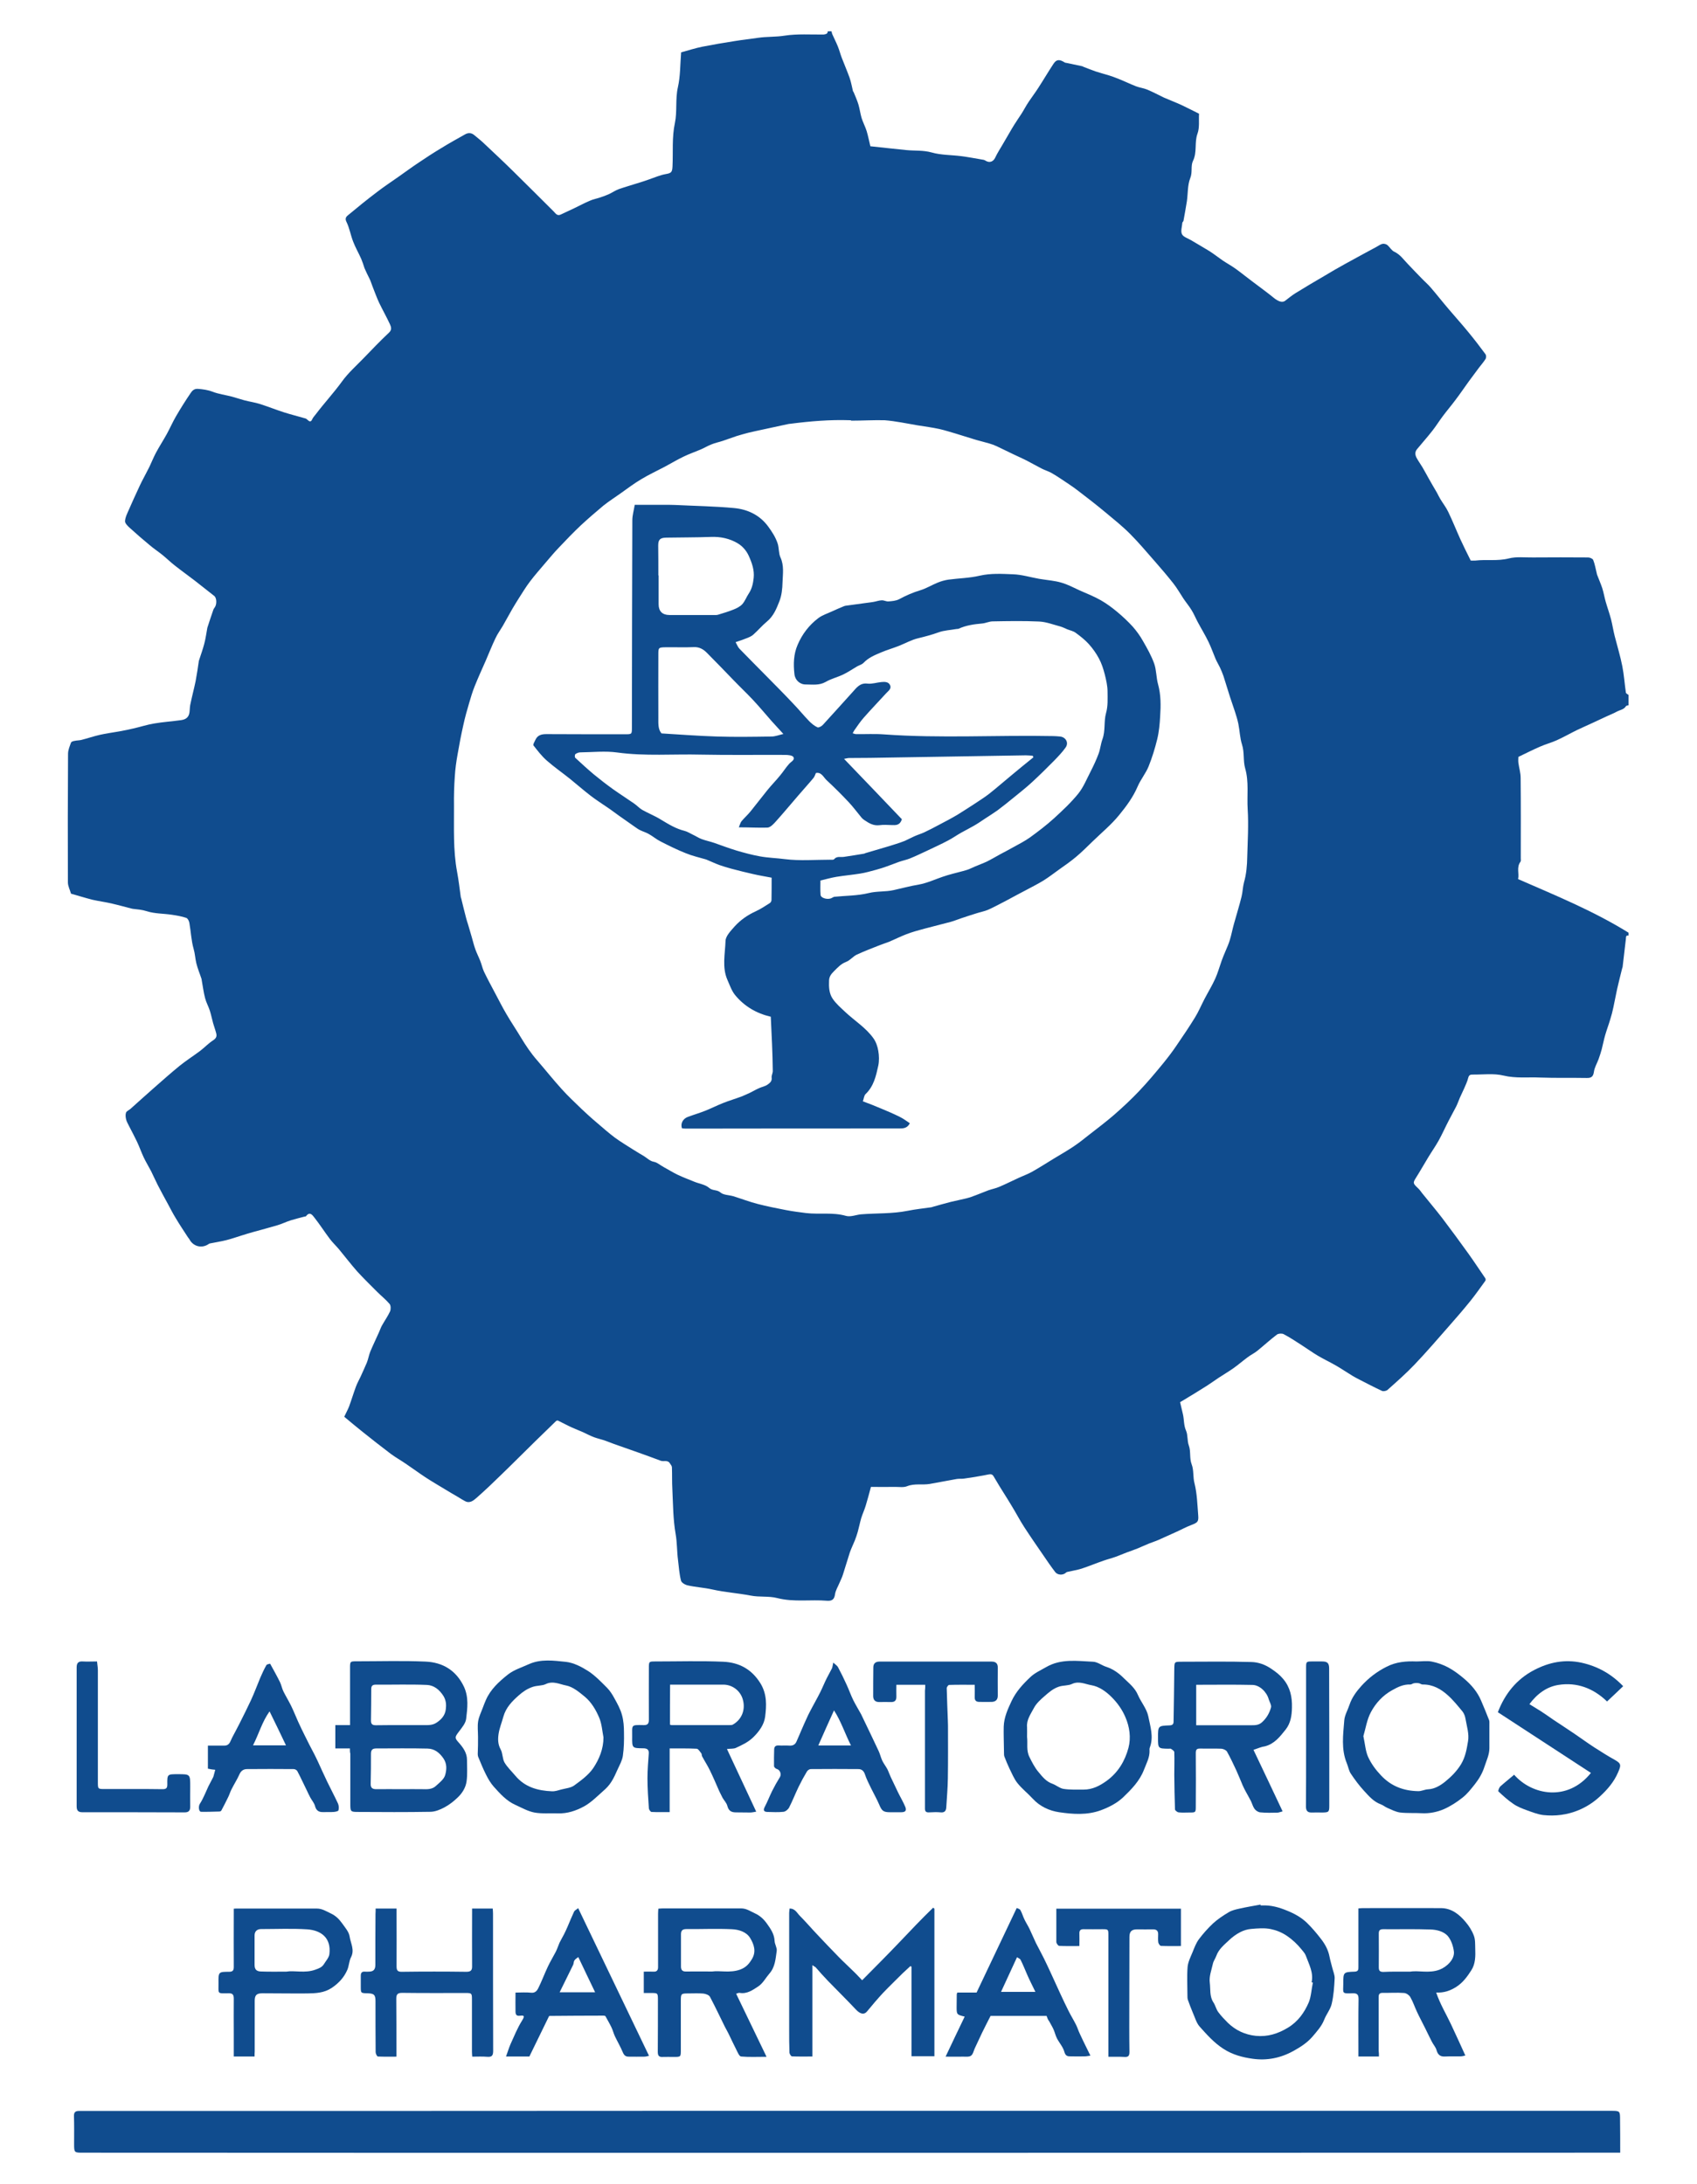 <?xml version="1.0" encoding="utf-8"?>
<!-- Generator: Adobe Illustrator 28.0.0, SVG Export Plug-In . SVG Version: 6.00 Build 0)  -->
<svg version="1.1" id="Layer_1" xmlns="http://www.w3.org/2000/svg" xmlns:xlink="http://www.w3.org/1999/xlink" x="0px" y="0px"
	 viewBox="0 0 119.99 154.41" style="enable-background:new 0 0 119.99 154.41;" xml:space="preserve">
<style type="text/css">
	.st0{fill:#19244F;}
	.st1{fill:#2093D1;}
	.st2{fill:#66B747;}
	.st3{fill:#A2BD51;}
	.st4{fill:#0F7392;}
	.st5{clip-path:url(#SVGID_00000170256215346512433380000016838987965727583423_);fill:#269095;}
	.st6{fill:#6D6E71;}
	.st7{fill:#223972;}
	.st8{fill:#A73439;}
	.st9{fill:#919396;}
	.st10{fill:url(#SVGID_00000013179915653938349830000009495544460274383789_);}
	.st11{fill:url(#SVGID_00000065760011775580022380000013655833283265709999_);}
	.st12{fill:url(#SVGID_00000081625808457953322620000015845523278656232370_);}
	.st13{fill:url(#SVGID_00000140724615147497384100000002416756175325559732_);}
	.st14{fill:url(#SVGID_00000124851138487175742950000005929294083787666865_);}
	.st15{fill:url(#SVGID_00000042717232985921012030000007417848365541770888_);}
	.st16{fill:url(#SVGID_00000001640027665490809900000016816722346526086572_);}
	.st17{fill:url(#SVGID_00000181056331617432486480000007290821467005692600_);}
	.st18{fill:url(#SVGID_00000068643701567459180990000015230625435766309814_);}
	.st19{fill:url(#SVGID_00000097474648250098400310000010458525484694968199_);}
	.st20{fill:url(#SVGID_00000090990444479886649030000011269953079523383999_);}
	.st21{fill:url(#SVGID_00000166665146793256742240000015829098336435648681_);}
	.st22{fill:url(#SVGID_00000178165268029734926320000009098298162294560672_);}
	.st23{fill:url(#SVGID_00000124127273875021680500000014616066867100692653_);}
	.st24{fill:url(#SVGID_00000179613070321564942010000001948184318897188286_);}
	.st25{fill:url(#SVGID_00000171693246906495751830000008878117852036007337_);}
	.st26{fill:url(#SVGID_00000149340098886542847690000001643116236605613470_);}
	.st27{fill:url(#SVGID_00000111889475101909432230000009063077089073907875_);}
	.st28{fill:url(#SVGID_00000061447411255580550890000014830918272072072892_);}
	.st29{fill:url(#SVGID_00000120559426034876308210000005186242827941977490_);}
	.st30{fill:url(#SVGID_00000112617819382893744750000016134005278243739824_);}
	.st31{fill:url(#SVGID_00000145046524667059212170000012411723386906971283_);}
	.st32{fill:url(#SVGID_00000114784904776291532450000008868059352618959782_);}
	.st33{fill:url(#SVGID_00000020363018002093167080000005628465877569803410_);}
	.st34{fill:url(#SVGID_00000041989367282570701590000005955368538348489116_);}
	.st35{fill:url(#SVGID_00000152963280128362051870000015104476744895856002_);}
	.st36{fill:url(#SVGID_00000051362149694982260720000016839478132817398656_);}
	.st37{fill:url(#SVGID_00000121973870194764255970000011953825618088615328_);}
	.st38{fill:url(#SVGID_00000147209557298660839970000012779806028692356504_);}
	.st39{fill:url(#SVGID_00000163788639556521058470000003920608169471545993_);}
	.st40{fill:url(#SVGID_00000181054199580890749800000002587236097317501831_);}
	.st41{fill:url(#SVGID_00000021815898790116167020000001315368008350432656_);}
	.st42{fill:url(#SVGID_00000127026352236731477640000014101570811035919754_);}
	.st43{fill:url(#SVGID_00000149357134219455267460000012518843506052931769_);}
	.st44{fill:url(#SVGID_00000121980197576956641580000014787682369445062032_);}
	.st45{fill:url(#SVGID_00000086655328638167215250000000511260576273740977_);}
	.st46{fill:url(#SVGID_00000176740337636399886610000002704804533359472042_);}
	.st47{fill:url(#SVGID_00000112597975129265139850000006817733614451468447_);}
	.st48{fill:url(#SVGID_00000118369199629944922770000007367077196221736638_);}
	.st49{fill:url(#SVGID_00000093143946364001432670000006765428813905873305_);}
	.st50{fill:url(#SVGID_00000084493465608204676540000017383925992582652600_);}
	.st51{fill:url(#SVGID_00000021083192956567159620000003133734117941909167_);}
	.st52{fill:url(#SVGID_00000161589238307226519790000012535296907549695678_);}
	.st53{fill:#104C8E;}
	.st54{fill:#172D53;}
	.st55{fill:#63686C;}
	.st56{fill:url(#SVGID_00000017498156414354057020000016891791924158907540_);}
	.st57{fill:url(#SVGID_00000064344193247514922110000000776070038948100775_);}
	.st58{fill:#86822E;}
	.st59{fill:#087BBF;}
	.st60{fill:#2C2F73;}
	.st61{fill:#EE3534;}
	.st62{fill:#FFFFFF;}
	.st63{fill:#D0DE40;}
	.st64{fill:#EE2C3A;}
	.st65{fill:#1A64B0;}
	.st66{fill:#03A25A;}
	.st67{fill:#2254A3;}
	.st68{fill:#231F20;}
	.st69{fill:#DC1F2E;}
	.st70{fill:#193661;}
	.st71{fill:#1B1363;}
</style>
<g>
	<path class="st53" d="M58.53,2.21c0.09,0,0.18,0,0.26,0c0.02,0.06,0.03,0.13,0.05,0.19c0.13,0.3,0.28,0.58,0.4,0.88
		c0.11,0.27,0.18,0.55,0.28,0.81c0.18,0.47,0.38,0.93,0.55,1.4c0.11,0.31,0.16,0.63,0.24,0.95c0.01,0.03,0.03,0.05,0.05,0.08
		c0.12,0.29,0.25,0.58,0.34,0.88c0.09,0.31,0.13,0.63,0.22,0.94c0.1,0.32,0.26,0.61,0.36,0.93c0.11,0.37,0.18,0.75,0.26,1.07
		c0.87,0.09,1.71,0.19,2.54,0.27c0.6,0.06,1.19,0,1.8,0.17c0.66,0.19,1.39,0.17,2.09,0.26c0.53,0.07,1.05,0.17,1.58,0.26
		c0.06,0.01,0.11,0.05,0.17,0.08c0.27,0.15,0.52,0.04,0.65-0.24c0.15-0.32,0.34-0.61,0.52-0.92c0.16-0.28,0.33-0.56,0.49-0.84
		c0.11-0.19,0.22-0.38,0.34-0.57c0.16-0.26,0.34-0.51,0.5-0.76c0.18-0.28,0.33-0.58,0.52-0.86c0.22-0.33,0.46-0.64,0.67-0.97
		c0.37-0.57,0.71-1.15,1.08-1.71c0.21-0.32,0.42-0.33,0.8-0.09c0.03,0.02,0.08,0.02,0.13,0.03c0.36,0.08,0.73,0.15,1.09,0.23
		c0.03,0.01,0.06,0.02,0.09,0.04c0.29,0.11,0.58,0.23,0.87,0.33c0.3,0.1,0.61,0.18,0.91,0.27c0.22,0.07,0.45,0.15,0.67,0.24
		c0.43,0.17,0.84,0.37,1.27,0.54c0.26,0.1,0.55,0.13,0.81,0.24c0.4,0.17,0.78,0.37,1.17,0.56c0.18,0.08,0.37,0.15,0.55,0.23
		c0.23,0.1,0.47,0.19,0.7,0.3c0.4,0.19,0.79,0.39,1.23,0.61c-0.03,0.46,0.05,0.98-0.11,1.41c-0.23,0.63-0.01,1.3-0.32,1.93
		c-0.17,0.35-0.02,0.79-0.19,1.21c-0.2,0.5-0.16,1.09-0.24,1.64c-0.07,0.46-0.16,0.92-0.24,1.38c-0.01,0.05-0.07,0.09-0.08,0.13
		c-0.02,0.27-0.13,0.6-0.03,0.81c0.1,0.21,0.43,0.3,0.66,0.44c0.43,0.26,0.86,0.5,1.28,0.76c0.33,0.21,0.63,0.45,0.95,0.67
		c0.3,0.2,0.63,0.38,0.92,0.59c0.39,0.28,0.75,0.58,1.13,0.86c0.52,0.4,1.06,0.78,1.56,1.19c0.29,0.24,0.59,0.36,0.79,0.21
		c0.25-0.19,0.49-0.39,0.75-0.55c0.68-0.42,1.37-0.83,2.06-1.23c0.47-0.28,0.94-0.56,1.42-0.82c0.75-0.42,1.51-0.82,2.26-1.23
		c0.13-0.07,0.26-0.17,0.4-0.2c0.1-0.02,0.25,0.01,0.34,0.08c0.18,0.15,0.3,0.39,0.5,0.48c0.41,0.19,0.65,0.55,0.94,0.85
		c0.33,0.34,0.65,0.69,0.99,1.03c0.22,0.23,0.46,0.43,0.66,0.67c0.44,0.51,0.85,1.04,1.29,1.55c0.45,0.53,0.92,1.05,1.36,1.59
		c0.42,0.51,0.82,1.03,1.21,1.56c0.05,0.07,0.05,0.23,0.01,0.31c-0.14,0.23-0.32,0.43-0.48,0.64c-0.24,0.32-0.48,0.64-0.72,0.97
		c-0.32,0.44-0.62,0.89-0.95,1.32c-0.29,0.39-0.6,0.75-0.89,1.14c-0.25,0.33-0.47,0.69-0.73,1.02c-0.35,0.45-0.73,0.87-1.09,1.31
		c-0.17,0.21-0.13,0.43-0.01,0.64c0.12,0.22,0.27,0.42,0.4,0.64c0.15,0.25,0.28,0.51,0.43,0.77c0.19,0.34,0.39,0.68,0.59,1.02
		c0.08,0.15,0.15,0.3,0.24,0.45c0.18,0.3,0.41,0.59,0.56,0.91c0.31,0.64,0.57,1.3,0.86,1.94c0.22,0.48,0.46,0.96,0.73,1.5
		c0.05,0,0.2,0.01,0.33,0c0.78-0.09,1.57,0.05,2.36-0.15c0.54-0.14,1.14-0.06,1.71-0.07c1.3-0.01,2.6-0.01,3.9,0
		c0.12,0,0.32,0.08,0.36,0.18c0.12,0.3,0.17,0.62,0.25,0.94c0.01,0.03,0.01,0.06,0.02,0.09c0.12,0.32,0.26,0.63,0.37,0.96
		c0.1,0.31,0.15,0.63,0.24,0.95c0.12,0.42,0.27,0.83,0.38,1.25c0.1,0.39,0.16,0.8,0.26,1.19c0.18,0.71,0.4,1.42,0.54,2.14
		c0.12,0.61,0.16,1.23,0.25,1.85c0.01,0.07,0.12,0.12,0.19,0.17c0,0.24,0,0.49,0,0.73c-0.06,0.02-0.15,0.02-0.18,0.06
		c-0.15,0.25-0.43,0.27-0.65,0.39c-0.23,0.13-0.48,0.22-0.71,0.33c-0.34,0.16-0.69,0.32-1.03,0.48c-0.36,0.17-0.72,0.32-1.07,0.49
		c-0.49,0.24-0.96,0.51-1.45,0.73c-0.38,0.17-0.8,0.28-1.18,0.45c-0.5,0.22-0.98,0.46-1.52,0.72c0,0.09-0.02,0.25,0,0.42
		c0.05,0.36,0.16,0.71,0.16,1.07c0.02,1.9,0.01,3.79,0.01,5.69c0,0.08,0.02,0.18-0.02,0.23c-0.3,0.4-0.08,0.84-0.17,1.23
		c2.68,1.17,5.35,2.26,7.81,3.79c0,0.07,0,0.13,0,0.2c-0.22-0.03-0.17,0.13-0.19,0.25c-0.08,0.66-0.15,1.31-0.23,1.97
		c-0.01,0.04-0.03,0.08-0.04,0.13c-0.12,0.48-0.24,0.96-0.35,1.44c-0.09,0.42-0.17,0.85-0.26,1.27c-0.06,0.29-0.13,0.57-0.22,0.85
		c-0.11,0.38-0.25,0.74-0.36,1.12c-0.1,0.34-0.16,0.68-0.25,1.02c-0.06,0.23-0.14,0.46-0.22,0.69c-0.11,0.3-0.29,0.59-0.33,0.9
		c-0.05,0.35-0.2,0.44-0.52,0.43c-1.09-0.02-2.18,0.01-3.27-0.03c-0.86-0.04-1.72,0.07-2.6-0.14c-0.7-0.17-1.47-0.06-2.21-0.07
		c-0.16,0-0.24,0.05-0.29,0.24c-0.06,0.25-0.18,0.49-0.28,0.73c-0.1,0.23-0.21,0.44-0.31,0.67c-0.09,0.21-0.16,0.42-0.26,0.62
		c-0.17,0.34-0.37,0.68-0.54,1.02c-0.24,0.46-0.45,0.94-0.7,1.39c-0.23,0.41-0.5,0.79-0.74,1.19c-0.28,0.46-0.55,0.94-0.84,1.4
		c-0.25,0.4-0.25,0.42,0.12,0.77c0.11,0.1,0.2,0.23,0.29,0.35c0.47,0.59,0.96,1.16,1.42,1.76c0.63,0.83,1.24,1.66,1.85,2.51
		c0.41,0.57,0.8,1.17,1.2,1.75c0.03,0.04,0.03,0.14,0.01,0.17c-0.35,0.48-0.69,0.97-1.06,1.43c-0.5,0.62-1.02,1.22-1.54,1.81
		c-0.79,0.9-1.58,1.82-2.41,2.69c-0.6,0.63-1.26,1.21-1.91,1.79c-0.09,0.08-0.3,0.12-0.4,0.07c-0.54-0.25-1.07-0.53-1.6-0.8
		c-0.15-0.08-0.31-0.16-0.46-0.25c-0.4-0.24-0.79-0.51-1.19-0.74c-0.42-0.24-0.86-0.45-1.27-0.69c-0.39-0.23-0.76-0.5-1.15-0.75
		c-0.42-0.27-0.84-0.55-1.28-0.78c-0.12-0.06-0.36-0.05-0.47,0.03c-0.48,0.36-0.92,0.77-1.39,1.15c-0.21,0.17-0.47,0.29-0.69,0.46
		c-0.34,0.25-0.66,0.53-1,0.77c-0.34,0.24-0.7,0.45-1.05,0.68c-0.27,0.18-0.53,0.37-0.81,0.55c-0.28,0.18-0.56,0.35-0.85,0.53
		c-0.32,0.2-0.65,0.39-1.06,0.64c0.06,0.25,0.13,0.55,0.2,0.85c0.09,0.38,0.05,0.78,0.22,1.16c0.14,0.32,0.07,0.7,0.2,1.06
		c0.15,0.41,0.03,0.88,0.2,1.33c0.16,0.41,0.08,0.89,0.2,1.34c0.18,0.72,0.2,1.49,0.26,2.24c0.04,0.48-0.04,0.53-0.5,0.71
		c-0.37,0.14-0.71,0.33-1.07,0.49c-0.4,0.18-0.81,0.37-1.22,0.55c-0.22,0.1-0.46,0.17-0.68,0.26c-0.27,0.11-0.53,0.23-0.79,0.34
		c-0.27,0.11-0.54,0.2-0.81,0.3c-0.27,0.1-0.53,0.22-0.79,0.31c-0.28,0.1-0.57,0.17-0.85,0.27c-0.52,0.18-1.02,0.39-1.54,0.56
		c-0.32,0.1-0.66,0.15-1,0.23c-0.06,0.01-0.11,0.06-0.16,0.1c-0.2,0.14-0.54,0.12-0.7-0.09c-0.29-0.38-0.56-0.77-0.83-1.17
		c-0.46-0.67-0.92-1.33-1.36-2.01c-0.32-0.49-0.59-1.02-0.9-1.52c-0.37-0.62-0.77-1.22-1.13-1.84c-0.24-0.42-0.22-0.42-0.7-0.32
		c-0.5,0.1-1.01,0.18-1.51,0.25c-0.17,0.03-0.35,0-0.53,0.03c-0.64,0.11-1.27,0.24-1.91,0.35c-0.53,0.09-1.07-0.05-1.6,0.16
		c-0.24,0.1-0.54,0.05-0.82,0.05c-0.59,0.01-1.19,0-1.74,0c-0.13,0.48-0.24,0.91-0.37,1.33c-0.09,0.3-0.23,0.59-0.32,0.89
		c-0.09,0.31-0.15,0.63-0.24,0.95c-0.06,0.21-0.13,0.42-0.21,0.62c-0.11,0.28-0.25,0.55-0.35,0.84c-0.17,0.52-0.32,1.05-0.49,1.57
		c-0.06,0.2-0.16,0.39-0.24,0.58c-0.11,0.27-0.28,0.53-0.32,0.82c-0.05,0.36-0.22,0.47-0.55,0.45c-1.18-0.1-2.36,0.11-3.53-0.19
		c-0.61-0.16-1.26-0.05-1.9-0.18c-0.89-0.17-1.81-0.23-2.7-0.43c-0.57-0.13-1.17-0.16-1.74-0.29c-0.18-0.04-0.44-0.19-0.47-0.34
		c-0.12-0.47-0.15-0.96-0.21-1.45c-0.08-0.61-0.06-1.23-0.17-1.85c-0.18-1.03-0.18-2.1-0.23-3.15c-0.03-0.52-0.01-1.04-0.03-1.55
		c0-0.1-0.08-0.19-0.14-0.28c-0.16-0.27-0.44-0.11-0.65-0.19c-0.51-0.19-1.02-0.38-1.53-0.56c-0.59-0.21-1.19-0.42-1.79-0.63
		c-0.2-0.07-0.4-0.16-0.61-0.23c-0.26-0.09-0.53-0.15-0.78-0.24c-0.27-0.1-0.53-0.24-0.79-0.36c-0.27-0.12-0.54-0.22-0.8-0.34
		c-0.33-0.15-0.64-0.32-0.97-0.48c-0.03-0.02-0.11,0.01-0.14,0.04c-0.48,0.46-0.96,0.93-1.44,1.4c-0.82,0.8-1.63,1.62-2.45,2.41
		c-0.56,0.55-1.13,1.09-1.72,1.61c-0.23,0.2-0.49,0.42-0.83,0.23c-0.17-0.09-0.33-0.19-0.49-0.29c-0.29-0.17-0.59-0.34-0.88-0.52
		c-0.48-0.29-0.96-0.57-1.42-0.87c-0.47-0.31-0.93-0.65-1.39-0.96c-0.35-0.24-0.71-0.44-1.05-0.69c-0.67-0.51-1.34-1.03-2-1.56
		c-0.45-0.36-0.88-0.72-1.3-1.07c0.13-0.28,0.25-0.49,0.34-0.72c0.17-0.46,0.31-0.93,0.48-1.39c0.09-0.25,0.22-0.48,0.33-0.71
		c0.15-0.34,0.31-0.67,0.45-1.01c0.1-0.25,0.14-0.52,0.24-0.77c0.19-0.46,0.42-0.92,0.62-1.38c0.08-0.17,0.13-0.35,0.23-0.51
		c0.18-0.32,0.4-0.63,0.55-0.96c0.06-0.14,0.06-0.41-0.03-0.52c-0.26-0.31-0.58-0.56-0.87-0.85c-0.48-0.48-0.96-0.95-1.42-1.45
		c-0.45-0.51-0.86-1.05-1.3-1.58c-0.21-0.25-0.46-0.48-0.65-0.74c-0.37-0.49-0.7-1.01-1.08-1.49c-0.12-0.15-0.32-0.47-0.59-0.1
		c-0.02,0.03-0.1,0.02-0.15,0.04c-0.31,0.08-0.62,0.16-0.92,0.25c-0.32,0.1-0.62,0.25-0.95,0.35c-0.57,0.17-1.15,0.32-1.72,0.48
		c-0.27,0.07-0.53,0.16-0.8,0.24c-0.36,0.11-0.72,0.24-1.08,0.33c-0.39,0.1-0.8,0.16-1.19,0.24c-0.04,0.01-0.08,0.04-0.11,0.06
		c-0.48,0.31-1.07,0.14-1.33-0.36c-0.02-0.04-0.06-0.08-0.09-0.12c-0.3-0.46-0.6-0.91-0.88-1.38c-0.19-0.31-0.36-0.64-0.53-0.96
		c-0.25-0.46-0.5-0.91-0.74-1.38c-0.16-0.31-0.3-0.64-0.46-0.96c-0.17-0.33-0.37-0.65-0.53-0.99c-0.17-0.36-0.3-0.74-0.47-1.1
		c-0.18-0.38-0.38-0.75-0.57-1.12c-0.07-0.15-0.16-0.29-0.2-0.45c-0.04-0.16-0.06-0.34-0.01-0.49c0.04-0.11,0.22-0.18,0.32-0.27
		c0.56-0.5,1.12-1.01,1.68-1.5c0.59-0.52,1.18-1.04,1.79-1.54c0.47-0.38,0.98-0.7,1.47-1.07c0.31-0.24,0.58-0.53,0.91-0.74
		c0.21-0.14,0.26-0.28,0.21-0.48c-0.06-0.24-0.15-0.48-0.22-0.72c-0.08-0.29-0.14-0.59-0.23-0.88c-0.1-0.31-0.26-0.59-0.34-0.9
		c-0.11-0.42-0.16-0.85-0.24-1.28c0-0.02,0-0.04-0.01-0.07c-0.12-0.37-0.28-0.74-0.37-1.12c-0.08-0.33-0.09-0.67-0.19-1.01
		c-0.17-0.59-0.19-1.22-0.3-1.83c-0.02-0.13-0.11-0.32-0.22-0.36c-0.33-0.11-0.68-0.17-1.02-0.22c-0.59-0.09-1.21-0.07-1.77-0.25
		c-0.34-0.11-0.66-0.13-1-0.17c-0.04-0.01-0.09-0.02-0.13-0.03c-0.45-0.12-0.91-0.24-1.37-0.35c-0.44-0.1-0.9-0.16-1.34-0.26
		c-0.51-0.13-1.02-0.29-1.52-0.43c-0.07-0.26-0.22-0.53-0.22-0.8c-0.01-3.03-0.01-6.06,0.01-9.09c0-0.27,0.12-0.54,0.21-0.79
		c0.02-0.06,0.15-0.11,0.24-0.12c0.16-0.04,0.33-0.03,0.49-0.07c0.44-0.11,0.87-0.26,1.31-0.36c0.44-0.1,0.9-0.16,1.35-0.24
		c0.34-0.06,0.68-0.13,1.02-0.21c0.49-0.11,0.97-0.27,1.46-0.35c0.63-0.11,1.28-0.15,1.92-0.24c0.41-0.06,0.58-0.27,0.6-0.68
		c0.01-0.16,0.02-0.33,0.06-0.49c0.11-0.53,0.25-1.05,0.36-1.58c0.09-0.48,0.16-0.96,0.23-1.44c0.01-0.03,0.02-0.06,0.03-0.09
		c0.12-0.37,0.25-0.73,0.35-1.11c0.1-0.37,0.15-0.76,0.22-1.14c0-0.01,0.01-0.02,0.01-0.03c0.13-0.41,0.27-0.82,0.41-1.23
		c0.02-0.07,0.07-0.13,0.11-0.19c0.15-0.22,0.13-0.65-0.03-0.79c-0.45-0.36-0.9-0.71-1.36-1.07c-0.48-0.37-0.97-0.72-1.44-1.09
		c-0.31-0.24-0.59-0.52-0.89-0.76c-0.3-0.24-0.62-0.45-0.91-0.7c-0.46-0.38-0.91-0.77-1.35-1.17c-0.16-0.14-0.38-0.35-0.37-0.51
		c0.02-0.3,0.18-0.59,0.3-0.87c0.2-0.46,0.41-0.92,0.62-1.37c0.09-0.19,0.17-0.38,0.27-0.57c0.17-0.34,0.36-0.67,0.53-1.02
		c0.16-0.33,0.29-0.67,0.46-0.99c0.24-0.45,0.52-0.88,0.77-1.33c0.23-0.42,0.42-0.86,0.66-1.27c0.32-0.55,0.66-1.09,1.02-1.62
		c0.11-0.17,0.25-0.33,0.53-0.31c0.35,0.03,0.68,0.07,1.02,0.2c0.44,0.17,0.92,0.23,1.38,0.35c0.3,0.08,0.58,0.18,0.88,0.26
		c0.38,0.1,0.76,0.15,1.13,0.27c0.56,0.18,1.11,0.4,1.67,0.58c0.5,0.16,1,0.28,1.51,0.43c0.05,0.01,0.1,0.05,0.14,0.09
		c0.14,0.13,0.25,0.2,0.35-0.04c0.06-0.13,0.17-0.24,0.26-0.36c0.59-0.78,1.26-1.5,1.84-2.3c0.44-0.61,1.02-1.12,1.54-1.66
		c0.59-0.61,1.17-1.22,1.79-1.8c0.22-0.21,0.14-0.41,0.06-0.59c-0.24-0.52-0.52-1.01-0.77-1.53c-0.17-0.37-0.31-0.76-0.46-1.14
		c-0.07-0.17-0.12-0.36-0.2-0.52c-0.07-0.13-0.33-0.67-0.37-0.78c-0.07-0.22-0.14-0.44-0.23-0.65c-0.18-0.41-0.41-0.8-0.57-1.22
		c-0.18-0.46-0.26-0.97-0.48-1.41c-0.12-0.24,0.01-0.37,0.11-0.45c0.67-0.56,1.35-1.11,2.05-1.64c0.49-0.38,1.01-0.72,1.52-1.08
		c0.47-0.33,0.93-0.67,1.41-0.99c0.53-0.36,1.07-0.71,1.62-1.04c0.55-0.34,1.11-0.65,1.68-0.97c0.21-0.12,0.43-0.13,0.64,0.04
		c0.21,0.18,0.44,0.35,0.64,0.54c0.71,0.67,1.43,1.34,2.13,2.03c0.96,0.94,1.9,1.89,2.85,2.83c0.13,0.12,0.24,0.35,0.5,0.23
		c0.32-0.15,0.64-0.3,0.96-0.45c0.38-0.18,0.74-0.38,1.13-0.54c0.22-0.1,0.47-0.14,0.7-0.22c0.21-0.07,0.41-0.14,0.61-0.23
		c0.24-0.11,0.47-0.27,0.71-0.36c0.49-0.17,0.99-0.31,1.49-0.47c0.22-0.07,0.44-0.14,0.66-0.22c0.38-0.13,0.76-0.3,1.15-0.37
		c0.4-0.07,0.48-0.12,0.5-0.54c0.05-1.03-0.05-2.05,0.17-3.08c0.17-0.81,0.02-1.67,0.21-2.52c0.18-0.79,0.16-1.62,0.23-2.47
		c0.51-0.14,1-0.3,1.5-0.4c0.76-0.15,1.53-0.28,2.3-0.4c0.55-0.09,1.1-0.15,1.65-0.23c0.62-0.09,1.24-0.05,1.86-0.15
		c0.91-0.14,1.85-0.07,2.77-0.08C58.39,2.41,58.52,2.41,58.53,2.21z M60.17,29.74c0-0.01,0-0.02,0-0.03c-0.02,0-0.04,0-0.07,0
		c-1.42-0.05-2.82,0.07-4.22,0.25c-0.07,0.01-0.13,0.01-0.2,0.03c-0.57,0.12-1.14,0.25-1.71,0.37c-0.36,0.08-0.72,0.15-1.08,0.24
		c-0.27,0.07-0.54,0.15-0.81,0.23c-0.33,0.11-0.65,0.23-0.98,0.34c-0.27,0.09-0.54,0.14-0.8,0.25c-0.26,0.1-0.5,0.25-0.76,0.36
		c-0.4,0.17-0.81,0.31-1.2,0.5c-0.46,0.22-0.89,0.48-1.34,0.72c-0.55,0.29-1.13,0.56-1.66,0.88c-0.51,0.3-0.98,0.66-1.46,1
		c-0.41,0.29-0.83,0.56-1.22,0.87c-0.54,0.45-1.07,0.91-1.59,1.39c-0.53,0.5-1.04,1.03-1.54,1.56c-0.34,0.35-0.65,0.73-0.97,1.1
		c-0.36,0.43-0.73,0.84-1.07,1.29c-0.3,0.39-0.55,0.81-0.82,1.23c-0.15,0.24-0.3,0.48-0.44,0.72c-0.23,0.4-0.45,0.81-0.68,1.21
		c-0.17,0.29-0.38,0.57-0.52,0.88c-0.25,0.52-0.46,1.06-0.69,1.59c-0.26,0.59-0.53,1.18-0.77,1.78c-0.16,0.39-0.28,0.8-0.4,1.21
		c-0.15,0.5-0.29,1.01-0.4,1.51c-0.16,0.71-0.3,1.43-0.42,2.14c-0.09,0.5-0.16,1.01-0.19,1.51c-0.05,0.69-0.07,1.39-0.06,2.08
		c0.01,1.57-0.07,3.14,0.22,4.69c0.11,0.59,0.18,1.19,0.26,1.78c0.01,0.04,0.03,0.08,0.04,0.13c0.11,0.45,0.22,0.91,0.34,1.36
		c0.04,0.14,0.08,0.29,0.13,0.43c0.09,0.31,0.18,0.61,0.27,0.92c0.08,0.28,0.15,0.57,0.25,0.85c0.1,0.28,0.24,0.55,0.35,0.83
		c0.1,0.25,0.15,0.51,0.26,0.75c0.24,0.5,0.51,1,0.77,1.49c0.27,0.5,0.52,1.01,0.81,1.5c0.33,0.57,0.7,1.11,1.04,1.68
		c0.34,0.56,0.7,1.1,1.13,1.59c0.59,0.68,1.15,1.39,1.76,2.06c0.44,0.49,0.92,0.93,1.39,1.39c0.35,0.33,0.71,0.66,1.08,0.97
		c0.42,0.36,0.84,0.73,1.28,1.06c0.41,0.3,0.85,0.56,1.27,0.83c0.26,0.17,0.53,0.32,0.79,0.48c0.23,0.14,0.41,0.35,0.71,0.4
		c0.24,0.05,0.45,0.25,0.68,0.37c0.33,0.18,0.65,0.38,0.98,0.54c0.38,0.18,0.78,0.33,1.17,0.49c0.36,0.15,0.79,0.2,1.06,0.44
		c0.25,0.22,0.56,0.11,0.81,0.33c0.21,0.18,0.59,0.17,0.9,0.26c0.58,0.18,1.15,0.4,1.74,0.55c0.66,0.17,1.32,0.3,1.99,0.43
		c0.47,0.09,0.94,0.15,1.41,0.21c0.94,0.11,1.89-0.07,2.83,0.2c0.33,0.09,0.72-0.08,1.06-0.11c1.1-0.09,2.21-0.03,3.3-0.25
		c0.55-0.11,1.12-0.17,1.68-0.25c0.02,0,0.04-0.01,0.06-0.02c0.44-0.12,0.87-0.25,1.31-0.36c0.37-0.09,0.74-0.16,1.1-0.25
		c0.24-0.06,0.46-0.14,0.69-0.23c0.29-0.11,0.58-0.23,0.87-0.34c0.26-0.09,0.53-0.14,0.78-0.25c0.45-0.19,0.88-0.41,1.32-0.61
		c0.32-0.15,0.66-0.27,0.97-0.44c0.53-0.3,1.05-0.63,1.57-0.95c0.45-0.27,0.9-0.53,1.34-0.82c0.39-0.26,0.76-0.55,1.12-0.84
		c0.59-0.46,1.2-0.92,1.77-1.41c0.62-0.54,1.22-1.1,1.78-1.69c0.6-0.63,1.16-1.3,1.71-1.97c0.34-0.42,0.67-0.85,0.97-1.3
		c0.44-0.64,0.87-1.28,1.27-1.93c0.26-0.42,0.45-0.88,0.68-1.32c0.25-0.48,0.54-0.95,0.76-1.44c0.18-0.4,0.3-0.84,0.45-1.26
		c0.08-0.22,0.17-0.44,0.26-0.65c0.11-0.27,0.24-0.54,0.32-0.82c0.11-0.36,0.18-0.74,0.28-1.1c0.18-0.66,0.39-1.31,0.55-1.97
		c0.08-0.33,0.08-0.66,0.17-1c0.17-0.58,0.22-1.21,0.23-1.82c0.03-1.12,0.1-2.23,0.03-3.35c-0.06-0.97,0.1-1.93-0.18-2.9
		c-0.15-0.53-0.04-1.11-0.22-1.67c-0.15-0.47-0.16-0.98-0.26-1.47c-0.06-0.29-0.15-0.58-0.24-0.86c-0.11-0.35-0.24-0.69-0.35-1.04
		c-0.16-0.49-0.3-0.98-0.46-1.47c-0.07-0.21-0.16-0.41-0.25-0.61c-0.1-0.21-0.22-0.4-0.31-0.61c-0.17-0.4-0.31-0.81-0.5-1.2
		c-0.23-0.48-0.51-0.93-0.76-1.4c-0.15-0.28-0.27-0.58-0.44-0.85c-0.17-0.28-0.39-0.54-0.57-0.81c-0.24-0.36-0.45-0.74-0.72-1.08
		c-0.42-0.53-0.86-1.05-1.31-1.56c-0.58-0.66-1.14-1.33-1.76-1.95c-0.54-0.54-1.14-1.02-1.73-1.51c-0.65-0.54-1.32-1.06-1.99-1.57
		c-0.38-0.29-0.79-0.55-1.19-0.82c-0.22-0.15-0.45-0.29-0.68-0.42c-0.2-0.1-0.42-0.17-0.62-0.27c-0.36-0.18-0.7-0.38-1.05-0.56
		c-0.33-0.17-0.66-0.31-0.99-0.47c-0.39-0.18-0.77-0.38-1.16-0.56c-0.17-0.08-0.36-0.15-0.54-0.2c-0.3-0.09-0.61-0.16-0.92-0.25
		c-0.41-0.12-0.82-0.26-1.23-0.38c-0.06-0.02-0.12-0.04-0.19-0.06c-0.39-0.11-0.78-0.24-1.18-0.33c-0.51-0.11-1.03-0.18-1.54-0.26
		c-0.78-0.13-1.55-0.3-2.33-0.36C61.79,29.69,60.98,29.74,60.17,29.74z"/>
	<path class="st53" d="M114.56,152.19c-0.21,0-0.36,0-0.51,0c-20,0-40,0.01-60,0.01c-16.05,0-32.1,0-48.16-0.01
		c-0.65,0-0.65,0-0.65-0.64c0-0.65,0.01-1.3-0.01-1.95c-0.01-0.27,0.11-0.36,0.34-0.36c0.43,0,0.86,0,1.29,0
		c13.4,0,26.79,0,40.19-0.01c6.42,0,12.83,0,19.25,0c15.86,0,31.73,0,47.59,0c0.66,0,0.66,0,0.66,0.65
		C114.56,150.64,114.56,151.39,114.56,152.19z"/>
	<path class="st53" d="M24.74,123.61c-0.36,0-0.68,0-1.03,0c0-0.56,0-1.09,0-1.65c0.36,0,0.68,0,1.04,0c0-0.15,0-0.26,0-0.38
		c0-1.21,0-2.42,0-3.64c0-0.48,0-0.49,0.47-0.49c1.62,0,3.24-0.05,4.86,0.02c1.22,0.05,2.18,0.62,2.73,1.79
		c0.34,0.74,0.24,1.51,0.15,2.26c-0.04,0.32-0.3,0.62-0.51,0.9c-0.3,0.39-0.31,0.45-0.02,0.77c0.31,0.35,0.59,0.73,0.59,1.23
		c0,0.51,0.04,1.02-0.03,1.52c-0.06,0.44-0.31,0.84-0.63,1.14c-0.28,0.27-0.6,0.52-0.94,0.7c-0.3,0.16-0.66,0.31-1,0.31
		c-1.7,0.03-3.39,0.02-5.09,0.01c-0.55,0-0.56-0.02-0.56-0.59c0-1.18,0-2.36,0-3.54C24.74,123.89,24.74,123.78,24.74,123.61z
		 M28.42,126.49c0.48,0,0.97-0.01,1.45,0c0.33,0.01,0.67,0.02,0.93-0.21c0.26-0.24,0.6-0.49,0.68-0.8c0.1-0.36,0.14-0.78-0.13-1.17
		c-0.29-0.42-0.64-0.68-1.12-0.69c-1.21-0.03-2.42-0.01-3.63-0.01c-0.27,0-0.37,0.11-0.37,0.38c0,0.7,0,1.41-0.02,2.11
		c-0.01,0.29,0.11,0.39,0.39,0.39C27.21,126.48,27.82,126.49,28.42,126.49z M28.5,121.96c0.47,0,0.95,0,1.42,0
		c0.33,0,0.65,0.03,0.96-0.18c0.36-0.24,0.59-0.53,0.64-0.93c0.04-0.31,0.03-0.62-0.16-0.94c-0.29-0.46-0.68-0.77-1.18-0.79
		c-1.2-0.05-2.4-0.01-3.6-0.02c-0.22,0-0.33,0.07-0.33,0.3c0,0.75-0.01,1.5-0.02,2.25c0,0.26,0.12,0.32,0.35,0.32
		C27.23,121.96,27.87,121.96,28.5,121.96z"/>
	<path class="st53" d="M88.63,123.71c0.68,1.43,1.36,2.86,2.06,4.35c-0.14,0.03-0.25,0.08-0.35,0.09c-0.41,0.01-0.82,0.02-1.22-0.02
		c-0.15-0.01-0.32-0.12-0.41-0.24c-0.12-0.16-0.17-0.37-0.26-0.56c-0.11-0.22-0.24-0.43-0.35-0.64c-0.08-0.15-0.16-0.3-0.23-0.46
		c-0.15-0.35-0.29-0.71-0.45-1.06c-0.21-0.45-0.42-0.9-0.66-1.33c-0.06-0.11-0.26-0.2-0.4-0.21c-0.49-0.02-0.99,0-1.49-0.01
		c-0.25-0.01-0.32,0.07-0.32,0.32c0.01,1.25,0.01,2.49,0,3.74c0,0.46,0,0.46-0.45,0.46c-0.25,0-0.51,0.02-0.76-0.01
		c-0.1-0.01-0.26-0.14-0.26-0.21c-0.03-0.81-0.04-1.62-0.05-2.43c0-0.54,0.02-1.08,0-1.62c0-0.08-0.14-0.17-0.23-0.23
		c-0.04-0.03-0.11-0.01-0.16-0.01c-0.76-0.01-0.76-0.01-0.76-0.79c0-0.82,0-0.83,0.82-0.86c0.2-0.01,0.28-0.08,0.28-0.27
		c0.02-1.23,0.04-2.46,0.05-3.69c0.01-0.54,0-0.54,0.52-0.54c1.64,0,3.29-0.03,4.93,0.02c0.5,0.01,1,0.19,1.44,0.5
		c0.31,0.21,0.58,0.42,0.82,0.71c0.49,0.59,0.63,1.27,0.61,2.01c-0.01,0.56-0.09,1.11-0.45,1.56c-0.4,0.5-0.79,1.01-1.46,1.18
		C89.2,123.49,88.96,123.6,88.63,123.71z M84.58,119.11c0,0.97,0,1.9,0,2.86c0.12,0,0.22,0,0.32,0c1.19,0,2.38,0,3.57,0
		c0.27,0,0.52,0,0.75-0.2c0.33-0.29,0.54-0.66,0.65-1.06c0.04-0.16-0.1-0.38-0.16-0.57c-0.14-0.52-0.64-1.01-1.15-1.02
		C87.24,119.09,85.92,119.11,84.58,119.11z"/>
	<path class="st53" d="M51.4,123.65c0.7,1.5,1.37,2.94,2.07,4.43c-0.15,0.02-0.28,0.06-0.42,0.06c-0.34,0-0.68-0.01-1.02-0.01
		c-0.32,0-0.51-0.11-0.6-0.45c-0.05-0.21-0.23-0.39-0.34-0.58c-0.08-0.15-0.16-0.31-0.23-0.46c-0.22-0.5-0.43-1-0.67-1.49
		c-0.16-0.33-0.37-0.65-0.54-0.97c-0.04-0.06-0.02-0.16-0.06-0.22c-0.1-0.12-0.21-0.32-0.33-0.33c-0.62-0.03-1.25-0.02-1.91-0.02
		c0,1.51,0,2.98,0,4.5c-0.45,0-0.87,0.01-1.28-0.01c-0.07,0-0.18-0.16-0.19-0.25c-0.05-0.71-0.1-1.42-0.1-2.14
		c0-0.57,0.05-1.14,0.09-1.71c0.03-0.32-0.12-0.4-0.4-0.4c-0.77-0.01-0.78-0.01-0.77-0.81c0.01-0.85-0.13-0.85,0.8-0.83
		c0.28,0.01,0.38-0.09,0.38-0.38c-0.01-1.21,0-2.42,0-3.64c0-0.48,0-0.48,0.47-0.48c1.6,0,3.2-0.05,4.79,0.02
		c1.1,0.05,2,0.51,2.63,1.53c0.47,0.77,0.43,1.57,0.33,2.36c-0.07,0.55-0.42,1.04-0.84,1.45c-0.36,0.35-0.81,0.56-1.25,0.76
		C51.86,123.64,51.67,123.62,51.4,123.65z M47.37,121.93c0.05,0.01,0.08,0.03,0.11,0.03c1.37,0,2.73,0,4.1,0
		c0.08,0,0.16,0,0.23-0.03c0.64-0.36,0.92-1.06,0.71-1.79c-0.17-0.6-0.72-1.03-1.35-1.04c-0.96,0-1.92,0-2.87,0
		c-0.3,0-0.61,0-0.92,0C47.37,120.07,47.37,121,47.37,121.93z"/>
	<path class="st53" d="M57.44,138.93c0,2.2,0,4.3,0,6.46c-0.51,0-0.98,0.01-1.44-0.01c-0.07,0-0.18-0.18-0.18-0.28
		c-0.02-0.53-0.02-1.06-0.02-1.59c0-2.76,0-5.51,0-8.27c0-0.1,0.02-0.19,0.03-0.31c0.4-0.01,0.53,0.33,0.74,0.53
		c0.41,0.41,0.79,0.86,1.19,1.28c0.51,0.54,1.02,1.08,1.54,1.61c0.36,0.37,0.74,0.71,1.11,1.08c0.2,0.19,0.38,0.4,0.55,0.57
		c0.89-0.9,1.75-1.76,2.59-2.64c0.8-0.84,1.6-1.69,2.43-2.49c0.03,0.02,0.06,0.05,0.09,0.07c0,3.47,0,6.94,0,10.43
		c-0.54,0-1.06,0-1.62,0c0-2.13,0-4.23,0-6.33c-0.03-0.01-0.05-0.03-0.08-0.04c-0.18,0.17-0.36,0.33-0.54,0.5
		c-0.46,0.46-0.93,0.91-1.38,1.38c-0.4,0.43-0.78,0.88-1.15,1.33c-0.2,0.24-0.47,0.19-0.78-0.14c-0.65-0.69-1.32-1.35-1.98-2.03
		c-0.3-0.31-0.59-0.64-0.88-0.97C57.61,139.04,57.56,139.02,57.44,138.93z"/>
	<path class="st53" d="M45.52,140.9c0-0.5,0-0.97,0-1.51c0.22,0,0.45-0.01,0.67,0c0.25,0.02,0.34-0.1,0.34-0.32
		c0-0.34,0-0.68,0-1.02c0-0.91,0-1.83,0-2.74c0-0.12,0.01-0.24,0.02-0.37c0.12-0.01,0.22-0.02,0.31-0.02c1.85,0,3.7,0,5.55,0
		c0.37,0,0.64,0.2,0.95,0.34c0.38,0.17,0.65,0.43,0.87,0.74c0.26,0.36,0.52,0.74,0.54,1.22c0.01,0.24,0.18,0.48,0.15,0.7
		c-0.08,0.56-0.11,1.15-0.52,1.61c-0.26,0.3-0.46,0.69-0.78,0.9c-0.38,0.25-0.8,0.56-1.33,0.46c-0.05-0.01-0.1,0.02-0.24,0.06
		c0.71,1.48,1.41,2.93,2.15,4.46c-0.66,0-1.23,0.03-1.8-0.02c-0.13-0.01-0.25-0.31-0.34-0.49c-0.19-0.37-0.36-0.74-0.54-1.11
		c-0.08-0.17-0.18-0.33-0.26-0.49c-0.35-0.71-0.69-1.43-1.06-2.13c-0.07-0.13-0.3-0.21-0.47-0.23c-0.35-0.03-0.7-0.01-1.06-0.01
		c-0.51,0-0.53,0.02-0.53,0.52c0,1.16,0,2.31,0,3.47c0,0.5,0,0.5-0.51,0.5c-0.25,0-0.51-0.01-0.76,0c-0.27,0.02-0.36-0.08-0.36-0.36
		c0.01-1.21,0.01-2.42,0.01-3.64c0-0.52,0-0.52-0.51-0.52C45.86,140.9,45.7,140.9,45.52,140.9z M50.36,139.38
		c0.53-0.08,1.24,0.12,1.96-0.13c0.41-0.15,0.62-0.38,0.83-0.72c0.35-0.55,0.16-1.07-0.11-1.52c-0.27-0.44-0.81-0.6-1.3-0.62
		c-1.07-0.05-2.14,0-3.21-0.01c-0.28,0-0.38,0.11-0.38,0.37c0,0.76,0,1.52,0,2.28c0,0.24,0.1,0.36,0.36,0.35
		C49.07,139.37,49.62,139.38,50.36,139.38z"/>
	<path class="st53" d="M97.5,145.39c-0.5,0-0.96,0-1.45,0c0-0.14,0-0.26,0-0.38c0-1.22-0.01-2.45,0.01-3.67
		c0-0.31-0.08-0.43-0.41-0.42c-0.81,0.03-0.67,0.01-0.67-0.67c0-0.82,0-0.83,0.81-0.86c0.27-0.01,0.26-0.17,0.26-0.35
		c0-1.25,0-2.49,0-3.74c0-0.12,0-0.24,0-0.38c0.12-0.01,0.22-0.02,0.31-0.02c1.84,0,3.68-0.01,5.52,0c0.75,0,1.3,0.44,1.75,0.98
		c0.24,0.28,0.45,0.61,0.58,0.96c0.11,0.28,0.09,0.61,0.1,0.91c0.02,0.54,0.02,1.09-0.28,1.55c-0.29,0.45-0.6,0.88-1.08,1.18
		c-0.42,0.26-0.83,0.41-1.4,0.39c0.28,0.82,0.7,1.51,1.04,2.23c0.34,0.72,0.67,1.45,1.02,2.22c-0.09,0.02-0.22,0.06-0.35,0.06
		c-0.36,0.01-0.73-0.01-1.09,0.01c-0.34,0.02-0.51-0.13-0.6-0.46c-0.06-0.21-0.23-0.39-0.33-0.59c-0.16-0.31-0.31-0.63-0.47-0.95
		c-0.19-0.39-0.4-0.77-0.58-1.16c-0.16-0.34-0.28-0.71-0.47-1.04c-0.08-0.14-0.28-0.28-0.44-0.29c-0.5-0.04-1.01,0-1.52-0.01
		c-0.29,0-0.28,0.18-0.28,0.38c0,1.23,0,2.47,0,3.7C97.5,145.12,97.5,145.24,97.5,145.39z M99.72,139.39
		c0.58-0.1,1.33,0.14,2.07-0.14c0.5-0.19,1.08-0.73,1.01-1.29c-0.05-0.39-0.2-0.83-0.45-1.11c-0.29-0.31-0.78-0.43-1.21-0.44
		c-1.11-0.04-2.22-0.01-3.34-0.02c-0.24,0-0.31,0.09-0.31,0.31c0,0.79,0.01,1.59,0,2.38c0,0.23,0.06,0.33,0.32,0.33
		C98.4,139.38,98.98,139.39,99.72,139.39z"/>
	<path class="st53" d="M70.97,122.83c0-0.25-0.01-0.51,0-0.76c0.02-0.65,0.28-1.22,0.55-1.8c0.32-0.68,0.81-1.21,1.33-1.7
		c0.31-0.3,0.74-0.49,1.12-0.71c1.05-0.61,2.19-0.43,3.31-0.38c0.32,0.01,0.62,0.26,0.94,0.36c0.49,0.16,0.89,0.45,1.25,0.81
		c0.37,0.36,0.78,0.68,0.99,1.18c0.22,0.51,0.62,0.97,0.73,1.5c0.14,0.71,0.39,1.45,0.12,2.19c-0.03,0.07-0.04,0.15-0.03,0.23
		c0.02,0.5-0.22,0.91-0.39,1.36c-0.31,0.81-0.89,1.39-1.48,1.96c-0.44,0.41-0.98,0.69-1.57,0.91c-0.98,0.36-1.99,0.28-2.95,0.14
		c-0.68-0.1-1.36-0.4-1.87-0.96c-0.35-0.38-0.76-0.7-1.08-1.1c-0.24-0.3-0.39-0.68-0.57-1.04c-0.13-0.27-0.24-0.55-0.35-0.83
		c-0.03-0.08-0.03-0.17-0.03-0.26C70.98,123.56,70.98,123.19,70.97,122.83C70.98,122.83,70.98,122.83,70.97,122.83z M72.62,122.79
		c0.06,0.47-0.07,0.95,0.17,1.43c0.19,0.38,0.37,0.74,0.64,1.06c0.28,0.34,0.55,0.68,0.99,0.83c0.27,0.1,0.51,0.32,0.78,0.36
		c0.46,0.07,0.94,0.05,1.42,0.05c0.62,0,1.13-0.26,1.63-0.62c0.81-0.59,1.29-1.4,1.54-2.33c0.19-0.72,0.08-1.49-0.22-2.18
		c-0.22-0.52-0.56-1-0.97-1.41c-0.41-0.41-0.9-0.75-1.43-0.84c-0.43-0.07-0.88-0.32-1.37-0.09c-0.27,0.13-0.61,0.09-0.92,0.19
		c-0.42,0.14-0.71,0.4-1.01,0.66c-0.29,0.25-0.6,0.53-0.77,0.86c-0.22,0.42-0.53,0.83-0.48,1.35
		C72.63,122.35,72.62,122.57,72.62,122.79z"/>
	<path class="st53" d="M89.14,134.71c0.03,0,0.07,0,0.1,0c0.62-0.03,1.19,0.13,1.77,0.37c0.52,0.21,0.99,0.47,1.39,0.85
		c0.36,0.35,0.69,0.74,0.99,1.13c0.3,0.38,0.53,0.8,0.62,1.29c0.05,0.26,0.13,0.51,0.19,0.76c0.06,0.25,0.18,0.51,0.17,0.75
		c-0.03,0.61-0.07,1.22-0.21,1.81c-0.09,0.39-0.38,0.73-0.53,1.12c-0.19,0.48-0.53,0.84-0.85,1.22c-0.37,0.42-0.84,0.72-1.33,0.99
		c-0.9,0.5-1.87,0.69-2.87,0.55c-0.72-0.1-1.42-0.28-2.07-0.7c-0.67-0.43-1.18-1.01-1.69-1.58c-0.23-0.26-0.33-0.65-0.48-0.98
		c-0.13-0.3-0.24-0.61-0.35-0.91c-0.03-0.09-0.03-0.2-0.03-0.29c0-0.67-0.04-1.35,0.01-2.02c0.03-0.36,0.21-0.71,0.35-1.05
		c0.13-0.32,0.25-0.65,0.45-0.92c0.3-0.4,0.64-0.78,1-1.12c0.33-0.3,0.72-0.56,1.11-0.79c0.23-0.14,0.51-0.2,0.78-0.26
		c0.49-0.11,0.98-0.19,1.47-0.28C89.13,134.66,89.13,134.69,89.14,134.71z M92.83,140.16c-0.03,0-0.06-0.01-0.09-0.01
		c0.15-0.7-0.19-1.28-0.41-1.89c-0.06-0.17-0.2-0.31-0.31-0.45c-0.3-0.37-0.64-0.69-1.04-0.96c-0.36-0.24-0.74-0.39-1.13-0.47
		c-0.44-0.09-0.92-0.05-1.38-0.01c-0.27,0.02-0.55,0.11-0.78,0.23c-0.29,0.15-0.56,0.35-0.79,0.57c-0.35,0.33-0.73,0.63-0.9,1.11
		c-0.07,0.19-0.2,0.36-0.24,0.55c-0.1,0.45-0.28,0.91-0.22,1.34c0.06,0.46-0.03,0.97,0.26,1.4c0.14,0.21,0.19,0.48,0.34,0.68
		c0.2,0.27,0.44,0.52,0.68,0.76c0.55,0.53,1.21,0.84,1.98,0.92c0.83,0.08,1.56-0.15,2.27-0.58c0.71-0.43,1.16-1.07,1.47-1.79
		C92.71,141.14,92.73,140.63,92.83,140.16z"/>
	<path class="st53" d="M100.15,117.46c0.36,0,0.74-0.06,1.09,0.01c0.41,0.08,0.82,0.23,1.19,0.43c0.4,0.22,0.77,0.5,1.12,0.8
		c0.49,0.42,0.91,0.91,1.17,1.52c0.2,0.46,0.39,0.93,0.57,1.39c0.03,0.09,0.02,0.2,0.02,0.29c0,0.56,0,1.12,0,1.69
		c0,0.47-0.21,0.88-0.35,1.32c-0.15,0.46-0.38,0.85-0.67,1.22c-0.27,0.34-0.54,0.69-0.87,0.95c-0.4,0.32-0.85,0.61-1.32,0.82
		c-0.49,0.21-1.03,0.32-1.58,0.29c-0.51-0.03-1.02,0.01-1.52-0.05c-0.31-0.04-0.61-0.2-0.91-0.33c-0.16-0.07-0.3-0.19-0.46-0.25
		c-0.5-0.18-0.84-0.58-1.18-0.95c-0.35-0.38-0.66-0.8-0.94-1.22c-0.14-0.21-0.18-0.49-0.28-0.73c-0.41-0.99-0.26-2.02-0.18-3.04
		c0.03-0.37,0.25-0.73,0.37-1.1c0.17-0.51,0.49-0.94,0.84-1.33c0.51-0.56,1.09-1.01,1.79-1.36
		C98.72,117.49,99.42,117.43,100.15,117.46z M96.4,122.74c0.12,0.56,0.15,1.05,0.33,1.46c0.22,0.48,0.53,0.91,0.91,1.31
		c0.73,0.78,1.61,1.1,2.63,1.12c0.23,0.01,0.47-0.12,0.7-0.13c0.47-0.02,0.87-0.27,1.2-0.53c0.43-0.35,0.83-0.74,1.14-1.25
		c0.31-0.52,0.4-1.08,0.49-1.62c0.09-0.51-0.09-1.06-0.18-1.59c-0.03-0.18-0.1-0.37-0.21-0.51c-0.33-0.4-0.66-0.81-1.04-1.15
		c-0.5-0.45-1.07-0.77-1.78-0.76c-0.09,0-0.17-0.07-0.26-0.09c-0.12-0.02-0.24-0.02-0.35,0c-0.09,0.01-0.17,0.09-0.26,0.09
		c-0.48-0.02-0.87,0.17-1.28,0.4c-0.67,0.37-1.16,0.91-1.5,1.54C96.65,121.56,96.56,122.21,96.4,122.74z"/>
	<path class="st53" d="M33.8,122.8c0-0.37-0.05-0.76,0.01-1.12c0.06-0.34,0.22-0.65,0.34-0.98c0.06-0.17,0.13-0.34,0.2-0.5
		c0.33-0.77,0.94-1.32,1.57-1.82c0.42-0.33,0.98-0.5,1.48-0.73c0.85-0.38,1.75-0.25,2.62-0.16c0.54,0.06,1.1,0.35,1.57,0.65
		c0.49,0.32,0.91,0.76,1.33,1.18c0.21,0.21,0.38,0.48,0.52,0.74c0.21,0.38,0.43,0.77,0.54,1.19c0.11,0.39,0.14,0.82,0.14,1.24
		c0.01,0.55,0,1.1-0.08,1.65c-0.05,0.32-0.22,0.63-0.36,0.93c-0.14,0.31-0.27,0.62-0.46,0.91c-0.15,0.24-0.35,0.45-0.56,0.63
		c-0.43,0.38-0.85,0.81-1.35,1.09c-0.57,0.31-1.2,0.53-1.88,0.5c-0.55-0.02-1.11,0.04-1.65-0.06c-0.46-0.09-0.9-0.34-1.34-0.54
		c-0.63-0.28-1.08-0.79-1.53-1.29c-0.22-0.25-0.39-0.54-0.54-0.84c-0.21-0.41-0.38-0.84-0.56-1.27c-0.02-0.06-0.03-0.13-0.03-0.19
		C33.8,123.59,33.8,123.19,33.8,122.8C33.8,122.8,33.8,122.8,33.8,122.8z M42.67,122.83c-0.09-0.47-0.12-0.96-0.3-1.39
		c-0.23-0.54-0.54-1.08-1-1.47c-0.4-0.33-0.86-0.72-1.34-0.81c-0.44-0.08-0.92-0.35-1.44-0.1c-0.26,0.13-0.61,0.09-0.93,0.2
		c-0.38,0.13-0.69,0.34-0.97,0.59c-0.48,0.42-0.92,0.87-1.1,1.52c-0.11,0.41-0.28,0.81-0.34,1.23c-0.05,0.35-0.05,0.72,0.15,1.08
		c0.15,0.27,0.12,0.65,0.27,0.92c0.2,0.34,0.5,0.62,0.76,0.93c0.68,0.82,1.6,1.07,2.6,1.11c0.22,0.01,0.45-0.07,0.67-0.13
		c0.31-0.08,0.67-0.11,0.91-0.29c0.48-0.35,1-0.73,1.33-1.21C42.37,124.37,42.67,123.64,42.67,122.83z"/>
	<path class="st53" d="M107.06,125.47c1.27,1.45,3.79,1.92,5.43-0.13c-2.18-1.42-4.36-2.84-6.58-4.29c0.49-1.29,1.32-2.34,2.58-2.99
		c1.04-0.54,2.14-0.77,3.34-0.51c1.16,0.26,2.11,0.8,2.94,1.66c-0.37,0.35-0.74,0.71-1.14,1.08c-0.96-0.93-2.13-1.38-3.44-1.17
		c-0.82,0.13-1.5,0.62-2.05,1.36c0.26,0.16,0.52,0.32,0.78,0.48c0.31,0.2,0.61,0.41,0.91,0.62c0.51,0.34,1.02,0.67,1.52,1.01
		c0.47,0.32,0.92,0.65,1.4,0.96c0.47,0.3,0.94,0.6,1.43,0.87c0.46,0.26,0.45,0.38,0.23,0.88c-0.29,0.68-0.75,1.21-1.28,1.7
		c-0.44,0.41-0.93,0.73-1.5,0.97c-0.82,0.34-1.65,0.44-2.51,0.35c-0.4-0.05-0.8-0.21-1.19-0.35c-0.33-0.12-0.66-0.25-0.94-0.45
		c-0.37-0.25-0.71-0.56-1.04-0.87c-0.04-0.03,0.05-0.28,0.14-0.36C106.39,126.02,106.72,125.76,107.06,125.47z"/>
	<path class="st53" d="M26.56,134.93c0.52,0,0.98,0,1.48,0c0,0.13,0,0.25,0,0.37c0,1.23,0.01,2.47,0,3.7c0,0.28,0.05,0.41,0.38,0.4
		c1.52-0.02,3.04-0.02,4.56,0c0.34,0,0.41-0.13,0.4-0.43c-0.01-1.22,0-2.45,0-3.67c0-0.12,0-0.24,0-0.37c0.5,0,0.97,0,1.46,0
		c0.01,0.13,0.02,0.25,0.02,0.36c0,3.23,0,6.46,0.01,9.69c0,0.32-0.07,0.46-0.42,0.43c-0.34-0.03-0.68-0.01-1.06-0.01
		c-0.01-0.14-0.02-0.26-0.02-0.37c0-1.23,0-2.47,0-3.7c0-0.41-0.03-0.43-0.43-0.43c-1.5,0-3,0.01-4.5-0.01
		c-0.32,0-0.42,0.1-0.42,0.41c0.01,1.23,0.01,2.47,0.01,3.7c0,0.12,0,0.24,0,0.4c-0.45,0-0.88,0.01-1.31-0.01
		c-0.06,0-0.16-0.2-0.16-0.31c-0.01-1.2-0.01-2.4-0.01-3.6c0-0.45-0.1-0.55-0.57-0.56c-0.47-0.01-0.47-0.01-0.47-0.48
		c0-0.25,0-0.51,0-0.76c0-0.21,0.08-0.31,0.3-0.29c0.09,0.01,0.18,0,0.26,0c0.33,0,0.47-0.14,0.47-0.48c0-1.2,0-2.4,0.01-3.6
		C26.56,135.19,26.56,135.07,26.56,134.93z"/>
	<path class="st53" d="M18,145.39c-0.51,0-0.98,0-1.47,0c0-0.56,0-1.1,0-1.63c0-0.82-0.01-1.63,0-2.45c0-0.28-0.07-0.4-0.37-0.39
		c-0.84,0.01-0.7,0.06-0.71-0.73c-0.01-0.78,0-0.79,0.75-0.79c0.28,0,0.33-0.12,0.33-0.35c-0.01-1.26,0-2.51,0-3.77
		c0-0.11,0-0.21,0-0.34c0.1-0.01,0.18-0.01,0.25-0.01c1.87,0,3.75,0,5.62,0c0.38,0,0.66,0.19,0.98,0.34c0.35,0.16,0.59,0.4,0.8,0.69
		c0.21,0.3,0.49,0.61,0.54,0.94c0.07,0.48,0.37,0.95,0.1,1.47c-0.14,0.27-0.14,0.61-0.26,0.89c-0.23,0.53-0.59,0.93-1.09,1.27
		c-0.55,0.37-1.14,0.39-1.74,0.4c-1.06,0.01-2.12-0.01-3.17-0.01c-0.42,0-0.55,0.13-0.55,0.54c0,1.19,0,2.38,0,3.57
		C18,145.13,18,145.25,18,145.39z M20.24,139.39c0.59-0.1,1.33,0.13,2.06-0.14c0.26-0.09,0.47-0.17,0.61-0.4
		c0.14-0.23,0.35-0.45,0.38-0.7c0.14-1.17-0.61-1.68-1.56-1.75c-1.09-0.07-2.18-0.02-3.27-0.02c-0.29,0-0.46,0.17-0.46,0.45
		c0,0.69,0,1.39,0,2.08c0,0.33,0.14,0.47,0.48,0.47C19.01,139.4,19.55,139.39,20.24,139.39z"/>
	<path class="st53" d="M74,142.52c-1.33,0-2.66,0-3.96,0c-0.21,0.41-0.41,0.8-0.6,1.19c-0.18,0.37-0.34,0.74-0.52,1.11
		c-0.08,0.18-0.12,0.41-0.26,0.51c-0.13,0.1-0.36,0.07-0.54,0.07c-0.41,0.01-0.82,0-1.26,0c0.47-1,0.91-1.91,1.35-2.83
		c-0.56-0.14-0.57-0.14-0.57-0.69c0-0.3,0.01-0.6,0.01-0.89c0-0.03,0.02-0.06,0.04-0.12c0.45,0,0.91,0,1.36,0
		c0.95-2,1.88-3.96,2.84-5.98c0.08,0.04,0.22,0.07,0.26,0.15c0.12,0.21,0.18,0.45,0.29,0.67c0.11,0.23,0.25,0.44,0.36,0.67
		c0.16,0.33,0.29,0.66,0.45,0.99c0.18,0.36,0.38,0.71,0.56,1.08c0.16,0.32,0.31,0.65,0.46,0.97c0.24,0.52,0.47,1.03,0.71,1.55
		c0.19,0.4,0.37,0.8,0.57,1.19c0.17,0.34,0.37,0.66,0.54,1c0.1,0.2,0.16,0.42,0.26,0.62c0.15,0.34,0.32,0.67,0.48,1
		c0.08,0.17,0.17,0.34,0.27,0.55c-0.16,0.02-0.28,0.05-0.41,0.05c-0.32,0.01-0.64,0-0.96,0c-0.22,0-0.38,0-0.47-0.31
		c-0.09-0.35-0.36-0.64-0.53-0.97c-0.1-0.2-0.15-0.43-0.24-0.63c-0.09-0.2-0.21-0.39-0.31-0.58C74.1,142.8,74.06,142.68,74,142.52z
		 M71.91,138.37c-0.39,0.85-0.76,1.65-1.13,2.45c0.83,0,1.63,0,2.43,0c-0.2-0.42-0.4-0.8-0.57-1.19c-0.16-0.36-0.3-0.73-0.48-1.08
		C72.12,138.47,71.99,138.43,71.91,138.37z"/>
	<path class="st53" d="M58.92,117.54c0.14,0.14,0.27,0.21,0.33,0.32c0.22,0.41,0.42,0.82,0.61,1.24c0.17,0.36,0.3,0.75,0.48,1.11
		c0.17,0.34,0.37,0.66,0.55,0.99c0.08,0.15,0.14,0.31,0.22,0.46c0.34,0.71,0.68,1.41,1.01,2.12c0.11,0.23,0.16,0.48,0.27,0.71
		c0.1,0.2,0.24,0.38,0.35,0.58c0.09,0.18,0.15,0.37,0.24,0.56c0.17,0.36,0.34,0.71,0.51,1.07c0.17,0.35,0.37,0.68,0.52,1.04
		c0.11,0.27,0,0.38-0.29,0.38c-0.26,0-0.53,0-0.79,0c-0.47,0-0.58-0.1-0.76-0.53c-0.17-0.4-0.39-0.78-0.58-1.17
		c-0.16-0.33-0.33-0.66-0.44-1c-0.08-0.23-0.23-0.34-0.43-0.35c-1.13-0.01-2.27-0.01-3.4,0c-0.09,0-0.22,0.09-0.27,0.18
		c-0.21,0.35-0.41,0.72-0.59,1.09c-0.23,0.48-0.42,0.97-0.66,1.44c-0.07,0.14-0.25,0.29-0.4,0.31c-0.38,0.04-0.77,0.02-1.15,0.01
		c-0.24-0.01-0.3-0.12-0.18-0.35c0.19-0.36,0.34-0.75,0.52-1.12c0.17-0.34,0.36-0.68,0.56-1c0.12-0.21,0-0.51-0.23-0.57
		c-0.08-0.02-0.19-0.13-0.19-0.2c-0.01-0.4,0-0.79,0.01-1.19c0.01-0.2,0.11-0.28,0.32-0.27c0.24,0.02,0.49-0.01,0.73,0.01
		c0.24,0.02,0.42-0.05,0.52-0.27c0.11-0.24,0.21-0.49,0.32-0.74c0.08-0.18,0.16-0.36,0.24-0.55c0.13-0.27,0.24-0.55,0.38-0.81
		c0.24-0.47,0.51-0.93,0.75-1.41c0.16-0.32,0.29-0.65,0.45-0.97c0.12-0.24,0.26-0.48,0.38-0.72
		C58.86,117.87,58.87,117.75,58.92,117.54z M60.17,123.4c-0.43-0.85-0.7-1.71-1.2-2.48c-0.39,0.86-0.75,1.66-1.11,2.48
		C58.62,123.4,59.35,123.4,60.17,123.4z"/>
	<path class="st53" d="M14.7,125.04c0-0.54,0-1.06,0-1.63c0.41,0,0.79,0,1.17,0c0.26,0,0.37-0.16,0.46-0.38
		c0.09-0.22,0.22-0.43,0.33-0.65c0.09-0.17,0.17-0.33,0.26-0.5c0.28-0.56,0.56-1.11,0.82-1.67c0.24-0.52,0.44-1.06,0.66-1.59
		c0.13-0.3,0.27-0.61,0.43-0.89c0.04-0.08,0.2-0.09,0.27-0.11c0.25,0.46,0.49,0.88,0.7,1.31c0.1,0.21,0.14,0.45,0.24,0.65
		c0.17,0.34,0.37,0.67,0.54,1.01c0.18,0.37,0.33,0.75,0.5,1.13c0.15,0.34,0.32,0.67,0.48,1c0.1,0.21,0.21,0.41,0.31,0.62
		c0.12,0.23,0.24,0.46,0.36,0.69c0.08,0.15,0.15,0.31,0.23,0.47c0.22,0.48,0.44,0.97,0.67,1.45c0.25,0.52,0.53,1.04,0.77,1.56
		c0.06,0.14,0.07,0.33,0.03,0.48c-0.02,0.06-0.21,0.1-0.33,0.11c-0.25,0.02-0.51,0-0.76,0.01c-0.31,0.01-0.49-0.12-0.57-0.44
		c-0.06-0.21-0.22-0.39-0.33-0.59c-0.09-0.16-0.16-0.33-0.24-0.49c-0.23-0.46-0.44-0.93-0.68-1.38c-0.04-0.07-0.16-0.14-0.25-0.14
		c-1.1-0.01-2.2-0.01-3.31,0c-0.24,0-0.42,0.12-0.53,0.37c-0.16,0.36-0.38,0.7-0.56,1.06c-0.1,0.19-0.15,0.39-0.25,0.58
		c-0.15,0.31-0.31,0.62-0.47,0.92c-0.02,0.04-0.09,0.07-0.14,0.07c-0.43,0.01-0.86,0.03-1.29,0.02c-0.17,0-0.21-0.4-0.08-0.58
		c0.13-0.2,0.24-0.43,0.34-0.65c0.09-0.19,0.17-0.39,0.26-0.58c0.11-0.22,0.23-0.43,0.34-0.65c0-0.01,0-0.02,0.01-0.03
		c0.04-0.16,0.09-0.32,0.13-0.48C15.05,125.11,14.88,125.08,14.7,125.04z M17.89,123.39c0.84,0,1.58,0,2.33,0
		c-0.38-0.8-0.75-1.57-1.16-2.4C18.53,121.73,18.31,122.57,17.89,123.39z"/>
	<path class="st53" d="M38.82,142.54c-0.47,0.97-0.93,1.91-1.39,2.85c-0.51,0-1.03,0-1.65,0c0.12-0.32,0.2-0.61,0.32-0.88
		c0.26-0.57,0.49-1.15,0.82-1.67c0.24-0.38,0.07-0.36-0.2-0.33c-0.2,0.02-0.26-0.1-0.27-0.25c-0.01-0.45,0-0.9,0-1.39
		c0.39,0,0.75-0.03,1.11,0.01c0.27,0.03,0.41-0.14,0.49-0.3c0.25-0.5,0.45-1.04,0.69-1.55c0.17-0.36,0.38-0.7,0.56-1.05
		c0.1-0.2,0.17-0.42,0.26-0.63c0.1-0.21,0.22-0.4,0.32-0.6c0.09-0.18,0.18-0.37,0.26-0.56c0.15-0.35,0.29-0.7,0.45-1.04
		c0.05-0.1,0.19-0.16,0.29-0.25c1.67,3.48,3.33,6.94,5.01,10.44c-0.11,0.02-0.21,0.06-0.32,0.06c-0.37,0.01-0.75,0-1.12,0
		c-0.21,0-0.32-0.09-0.41-0.3c-0.16-0.39-0.38-0.76-0.56-1.14c-0.1-0.21-0.15-0.44-0.25-0.64c-0.13-0.27-0.28-0.52-0.42-0.78
		c-0.02-0.03-0.1-0.04-0.15-0.04c-1.27,0-2.53,0.01-3.8,0.02C38.84,142.53,38.82,142.54,38.82,142.54z M40.89,138.36
		c-0.09,0.07-0.2,0.13-0.27,0.23c-0.06,0.08-0.05,0.21-0.09,0.31c-0.31,0.64-0.63,1.28-0.96,1.95c0.82,0,1.62,0,2.51,0
		C41.67,140.01,41.3,139.21,40.89,138.36z"/>
	<path class="st53" d="M65.42,119.11c-0.7,0-1.34,0-2.04,0c0,0.28-0.01,0.55,0,0.83c0.01,0.28-0.12,0.4-0.39,0.39
		c-0.28-0.01-0.55,0-0.83,0c-0.27,0-0.41-0.14-0.42-0.4c0-0.68,0-1.37,0.01-2.05c0-0.27,0.15-0.41,0.44-0.41c2.64,0,5.29,0,7.93,0
		c0.29,0,0.44,0.14,0.43,0.43c0,0.66-0.01,1.32,0,1.98c0,0.29-0.15,0.42-0.41,0.44c-0.3,0.01-0.59,0-0.89,0
		c-0.23,0-0.34-0.1-0.33-0.34c0.01-0.27,0-0.55,0-0.87c-0.61,0-1.21-0.01-1.81,0.01c-0.06,0-0.17,0.15-0.17,0.23
		c0.02,0.77,0.05,1.53,0.08,2.3c0,0.12,0.01,0.24,0.01,0.36c0,1.24,0.01,2.49-0.01,3.73c-0.01,0.67-0.07,1.34-0.11,2.01
		c-0.01,0.25-0.1,0.41-0.4,0.38c-0.27-0.03-0.55-0.01-0.83,0c-0.21,0.01-0.28-0.08-0.28-0.27c0-0.1,0-0.2,0-0.3
		c0-2.68,0-5.35,0-8.03C65.42,119.4,65.42,119.27,65.42,119.11z"/>
	<path class="st53" d="M74.69,134.94c2.95,0,5.87,0,8.81,0c0,0.86,0,1.72,0,2.64c-0.48,0-0.95,0.01-1.41-0.01
		c-0.07,0-0.17-0.15-0.19-0.24c-0.03-0.19-0.01-0.4-0.01-0.59c0-0.23-0.11-0.34-0.35-0.34c-0.38,0.01-0.76,0-1.14,0
		c-0.38,0-0.54,0.15-0.54,0.53c0,1.56-0.01,3.13-0.01,4.69c0,1.15-0.01,2.29,0.01,3.44c0,0.26-0.06,0.38-0.35,0.36
		c-0.36-0.02-0.72-0.01-1.14-0.01c0-0.15,0-0.28,0-0.41c0-2.72,0-5.44,0-8.16c0-0.45,0-0.45-0.45-0.45c-0.43,0-0.86,0.01-1.29,0
		c-0.23-0.01-0.32,0.09-0.31,0.31c0.01,0.27,0,0.55,0,0.88c-0.49,0-0.95,0.01-1.42-0.01c-0.08,0-0.2-0.17-0.21-0.27
		C74.69,136.53,74.69,135.76,74.69,134.94z"/>
	<path class="st53" d="M6.86,117.46c0.02,0.22,0.06,0.42,0.06,0.63c0,2.63,0,5.27,0,7.9c0,0.49,0,0.49,0.5,0.49
		c1.36,0,2.71-0.01,4.07,0.01c0.26,0,0.34-0.07,0.34-0.33c-0.01-0.73,0-0.73,0.74-0.73c0.88,0,0.88,0,0.88,0.88
		c0,0.47-0.01,0.95,0,1.42c0,0.28-0.11,0.4-0.39,0.4c-2.41-0.01-4.83-0.01-7.24-0.01c-0.3,0-0.4-0.13-0.4-0.42c0-3.27,0-6.55,0-9.82
		c0-0.31,0.12-0.44,0.43-0.42C6.17,117.48,6.49,117.46,6.86,117.46z"/>
	<path class="st53" d="M93.99,122.85c0,1.6,0,3.19,0,4.79c0,0.46-0.03,0.49-0.48,0.5c-0.25,0-0.51-0.01-0.76,0
		c-0.29,0.01-0.41-0.12-0.41-0.42c0.01-1.38,0.01-2.75,0.01-4.13c0-1.89,0-3.79,0-5.68c0-0.44,0.01-0.45,0.44-0.45
		c0.23,0,0.46,0,0.69,0c0.38,0,0.5,0.12,0.5,0.5C93.99,119.59,93.98,121.22,93.99,122.85C93.99,122.85,93.99,122.85,93.99,122.85z"
		/>
	<path class="st53" d="M54.5,71.88c-1-0.23-1.87-0.73-2.53-1.54c-0.24-0.3-0.37-0.69-0.53-1.05c-0.4-0.9-0.17-1.85-0.14-2.77
		c0.01-0.35,0.38-0.72,0.65-1.03c0.41-0.45,0.91-0.8,1.48-1.06c0.35-0.16,0.68-0.38,1.01-0.59c0.06-0.04,0.11-0.14,0.11-0.21
		c0.01-0.53,0.01-1.06,0.01-1.58c-0.47-0.09-0.9-0.16-1.33-0.26c-0.5-0.11-1-0.24-1.5-0.37c-0.3-0.08-0.59-0.17-0.88-0.27
		c-0.27-0.1-0.54-0.23-0.81-0.34c-0.04-0.02-0.08-0.03-0.12-0.05c-0.48-0.14-0.97-0.25-1.43-0.44c-0.61-0.24-1.19-0.53-1.78-0.83
		c-0.3-0.15-0.55-0.37-0.84-0.53c-0.19-0.11-0.41-0.17-0.61-0.27c-0.13-0.06-0.25-0.15-0.38-0.24c-0.37-0.26-0.74-0.52-1.11-0.78
		c-0.26-0.18-0.51-0.38-0.78-0.56c-0.42-0.29-0.85-0.56-1.25-0.87c-0.49-0.38-0.96-0.79-1.44-1.18c-0.55-0.44-1.13-0.84-1.65-1.3
		c-0.35-0.31-0.64-0.69-0.93-1.06c-0.05-0.06,0.08-0.27,0.14-0.4c0.15-0.33,0.43-0.4,0.77-0.4c1.85,0.01,3.7,0.01,5.56,0.01
		c0.49,0,0.49,0,0.49-0.48c0.01-4.88,0.01-9.77,0.03-14.65c0-0.35,0.11-0.71,0.17-1.09c0.73,0,1.41,0,2.09,0
		c0.25,0,0.51,0,0.76,0.01c1.4,0.07,2.8,0.09,4.19,0.22c0.95,0.09,1.81,0.5,2.4,1.31c0.27,0.37,0.52,0.75,0.67,1.21
		c0.1,0.33,0.06,0.67,0.19,0.96c0.27,0.58,0.17,1.18,0.15,1.76c-0.01,0.46-0.06,0.95-0.23,1.37c-0.2,0.51-0.41,1.03-0.87,1.41
		c-0.34,0.28-0.63,0.63-0.97,0.93c-0.12,0.11-0.29,0.18-0.44,0.24c-0.24,0.1-0.48,0.18-0.81,0.29c0.1,0.17,0.16,0.35,0.28,0.47
		c0.63,0.65,1.27,1.29,1.9,1.93c0.63,0.64,1.26,1.27,1.87,1.92c0.4,0.41,0.76,0.86,1.16,1.27c0.17,0.17,0.36,0.33,0.58,0.43
		c0.08,0.04,0.29-0.07,0.38-0.17c0.71-0.77,1.41-1.56,2.12-2.34c0.27-0.3,0.51-0.64,1.03-0.58c0.32,0.04,0.66-0.08,0.99-0.11
		c0.23-0.02,0.49-0.03,0.61,0.21c0.13,0.27-0.13,0.42-0.28,0.59c-0.52,0.57-1.06,1.13-1.57,1.71c-0.25,0.28-0.46,0.6-0.68,0.91
		c-0.04,0.06-0.07,0.13-0.11,0.2c0.08,0.02,0.16,0.06,0.24,0.06c0.66,0.01,1.33-0.03,1.98,0.02c3.99,0.29,7.99,0.04,11.98,0.12
		c0.15,0,0.31,0.02,0.46,0.03c0.41,0.04,0.63,0.44,0.4,0.77c-0.23,0.33-0.52,0.63-0.8,0.92c-0.51,0.52-1.04,1.04-1.57,1.53
		c-0.42,0.39-0.87,0.74-1.31,1.1c-0.38,0.31-0.75,0.61-1.14,0.9c-0.28,0.2-0.57,0.38-0.86,0.57c-0.27,0.18-0.53,0.36-0.81,0.52
		c-0.29,0.17-0.6,0.32-0.9,0.49c-0.32,0.18-0.61,0.39-0.94,0.56c-0.47,0.25-0.96,0.47-1.44,0.7c-0.41,0.19-0.82,0.39-1.24,0.56
		c-0.25,0.1-0.51,0.15-0.77,0.24c-0.29,0.1-0.57,0.22-0.86,0.32c-0.25,0.09-0.5,0.17-0.76,0.24c-0.37,0.1-0.75,0.21-1.13,0.27
		c-0.56,0.09-1.13,0.14-1.68,0.23c-0.36,0.06-0.71,0.16-1.13,0.26c0,0.3-0.02,0.66,0.01,1.02c0.02,0.23,0.52,0.36,0.78,0.22
		c0.07-0.03,0.13-0.08,0.2-0.09c0.8-0.08,1.63-0.07,2.41-0.26c0.6-0.15,1.19-0.08,1.77-0.21c0.59-0.13,1.17-0.29,1.77-0.39
		c0.58-0.1,1.13-0.36,1.69-0.55c0.24-0.08,0.49-0.16,0.73-0.22c0.32-0.09,0.65-0.16,0.97-0.26c0.21-0.06,0.4-0.17,0.6-0.25
		c0.28-0.12,0.56-0.22,0.84-0.35c0.32-0.16,0.64-0.35,0.95-0.52c0.3-0.16,0.61-0.32,0.91-0.49c0.4-0.22,0.81-0.43,1.18-0.69
		c0.59-0.43,1.17-0.87,1.71-1.36c0.6-0.55,1.2-1.11,1.71-1.74c0.37-0.46,0.6-1.04,0.88-1.58c0.21-0.41,0.4-0.82,0.56-1.25
		c0.12-0.33,0.15-0.69,0.27-1.02c0.22-0.6,0.09-1.25,0.25-1.83c0.15-0.53,0.11-1.03,0.11-1.54c0-0.41-0.1-0.83-0.2-1.23
		c-0.1-0.38-0.22-0.76-0.41-1.11c-0.19-0.36-0.44-0.71-0.71-1.01c-0.27-0.3-0.6-0.56-0.93-0.8c-0.17-0.13-0.4-0.17-0.6-0.25
		c-0.16-0.07-0.32-0.15-0.49-0.2c-0.5-0.13-1-0.33-1.51-0.35c-1.09-0.05-2.18-0.03-3.27-0.01c-0.25,0-0.5,0.13-0.75,0.15
		c-0.57,0.05-1.14,0.13-1.66,0.37c-0.05,0.02-0.11,0.01-0.16,0.02c-0.43,0.08-0.87,0.09-1.27,0.24c-0.47,0.17-0.93,0.29-1.42,0.41
		c-0.48,0.11-0.93,0.37-1.39,0.55c-0.41,0.16-0.83,0.28-1.23,0.45c-0.45,0.19-0.9,0.37-1.25,0.74c-0.12,0.12-0.31,0.17-0.47,0.26
		c-0.32,0.19-0.63,0.4-0.96,0.56c-0.41,0.2-0.86,0.3-1.25,0.53c-0.46,0.26-0.93,0.18-1.4,0.18c-0.42,0.01-0.77-0.31-0.81-0.74
		c-0.08-0.7-0.06-1.41,0.23-2.07c0.32-0.75,0.81-1.39,1.46-1.88c0.29-0.22,0.66-0.33,1-0.49c0.27-0.13,0.55-0.24,0.83-0.36
		c0.04-0.02,0.08-0.02,0.13-0.03c0.64-0.09,1.28-0.17,1.91-0.26c0.2-0.03,0.4-0.11,0.61-0.12c0.15-0.01,0.32,0.09,0.47,0.08
		c0.26-0.02,0.54-0.04,0.77-0.16c0.48-0.26,0.96-0.47,1.49-0.63c0.43-0.13,0.81-0.37,1.23-0.54c0.24-0.1,0.5-0.17,0.75-0.21
		c0.74-0.1,1.5-0.11,2.22-0.28c0.79-0.18,1.57-0.13,2.35-0.1c0.62,0.02,1.23,0.21,1.85,0.32c0.04,0.01,0.09,0.01,0.13,0.02
		c0.48,0.08,0.97,0.11,1.44,0.25c0.46,0.13,0.88,0.36,1.32,0.56c0.5,0.22,1.01,0.42,1.48,0.69c0.42,0.24,0.82,0.54,1.19,0.85
		c0.37,0.31,0.73,0.65,1.06,1.01c0.27,0.31,0.52,0.65,0.72,1.01c0.3,0.52,0.6,1.05,0.8,1.61c0.16,0.46,0.14,0.98,0.27,1.45
		c0.21,0.76,0.2,1.52,0.15,2.28c-0.03,0.54-0.08,1.09-0.21,1.62c-0.16,0.65-0.36,1.3-0.61,1.92c-0.2,0.49-0.56,0.92-0.77,1.41
		c-0.32,0.75-0.8,1.4-1.3,2.01c-0.55,0.68-1.24,1.25-1.87,1.86c-0.39,0.38-0.78,0.77-1.2,1.12c-0.38,0.32-0.8,0.61-1.21,0.9
		c-0.36,0.26-0.71,0.53-1.08,0.76c-0.39,0.24-0.81,0.45-1.22,0.67c-0.33,0.18-0.66,0.34-0.98,0.52c-0.19,0.1-0.38,0.21-0.58,0.31
		c-0.38,0.19-0.75,0.4-1.14,0.57c-0.26,0.11-0.55,0.16-0.82,0.25c-0.35,0.11-0.7,0.22-1.05,0.34c-0.25,0.08-0.5,0.19-0.76,0.26
		c-0.6,0.16-1.21,0.31-1.81,0.47c-0.45,0.12-0.9,0.24-1.34,0.41c-0.42,0.16-0.83,0.37-1.24,0.54c-0.2,0.08-0.41,0.14-0.61,0.22
		c-0.55,0.22-1.11,0.43-1.65,0.68c-0.27,0.13-0.48,0.41-0.75,0.51c-0.37,0.14-0.61,0.41-0.88,0.68c-0.18,0.18-0.32,0.36-0.33,0.64
		c-0.02,0.45,0,0.91,0.25,1.28c0.24,0.36,0.58,0.65,0.9,0.95c0.66,0.62,1.46,1.11,1.99,1.86c0.18,0.25,0.29,0.58,0.34,0.88
		c0.06,0.34,0.07,0.72,0,1.05c-0.16,0.73-0.32,1.46-0.9,2.01c-0.11,0.11-0.12,0.32-0.19,0.51c0.45,0.17,0.85,0.32,1.24,0.49
		c0.46,0.19,0.93,0.39,1.37,0.61c0.25,0.12,0.48,0.3,0.71,0.45c-0.18,0.37-0.48,0.37-0.77,0.37c-5.02,0-10.03,0-15.05,0.01
		c-0.1,0-0.2-0.01-0.29-0.02c-0.12-0.33,0.06-0.68,0.42-0.81c0.4-0.15,0.82-0.27,1.22-0.43c0.43-0.17,0.84-0.38,1.27-0.55
		c0.43-0.17,0.87-0.3,1.3-0.46c0.21-0.08,0.41-0.18,0.61-0.27c0.21-0.1,0.42-0.23,0.63-0.32c0.2-0.09,0.43-0.13,0.6-0.25
		c0.15-0.11,0.33-0.23,0.29-0.5c-0.02-0.15,0.09-0.32,0.08-0.48C54.63,74.47,54.56,73.18,54.5,71.88z M52.24,58.49
		c0.08-0.19,0.11-0.33,0.19-0.43c0.21-0.25,0.45-0.46,0.65-0.71c0.4-0.49,0.78-1,1.18-1.49c0.29-0.36,0.62-0.69,0.91-1.05
		c0.22-0.26,0.4-0.56,0.63-0.81c0.13-0.15,0.42-0.27,0.3-0.48c-0.07-0.12-0.38-0.15-0.58-0.15c-1.98-0.01-3.97,0.02-5.95-0.02
		c-1.97-0.05-3.95,0.12-5.92-0.15c-0.85-0.12-1.74-0.02-2.61-0.01c-0.12,0-0.26,0.05-0.36,0.13c-0.04,0.03-0.05,0.21-0.01,0.25
		c0.43,0.4,0.87,0.8,1.32,1.18c0.44,0.36,0.89,0.71,1.35,1.04c0.49,0.35,1,0.67,1.5,1.02c0.19,0.13,0.36,0.32,0.56,0.44
		c0.44,0.25,0.91,0.43,1.34,0.7c0.53,0.32,1.05,0.64,1.66,0.79c0.2,0.05,0.38,0.17,0.57,0.26c0.22,0.1,0.42,0.24,0.64,0.32
		c0.29,0.11,0.6,0.17,0.89,0.27c0.52,0.18,1.04,0.38,1.57,0.54c0.54,0.16,1.1,0.31,1.65,0.41c0.59,0.11,1.19,0.12,1.79,0.2
		c1.04,0.13,2.11,0.04,3.17,0.04c0.1,0,0.24,0.02,0.29-0.03c0.2-0.24,0.46-0.14,0.69-0.17c0.48-0.07,0.97-0.15,1.45-0.23
		c0.02,0,0.04-0.02,0.06-0.03c0.43-0.13,0.86-0.25,1.29-0.38c0.28-0.08,0.57-0.17,0.85-0.26c0.22-0.07,0.44-0.14,0.66-0.23
		c0.23-0.1,0.46-0.23,0.69-0.33c0.22-0.1,0.46-0.17,0.68-0.27c0.36-0.17,0.71-0.35,1.06-0.54c0.44-0.23,0.88-0.46,1.3-0.71
		c0.38-0.23,0.75-0.48,1.13-0.72c0.37-0.25,0.75-0.48,1.11-0.76c0.52-0.41,1.02-0.85,1.53-1.27c0.53-0.44,1.06-0.88,1.6-1.31
		c-0.02-0.04-0.03-0.07-0.05-0.11c-0.16-0.01-0.32-0.03-0.48-0.03c-3.67,0.06-7.35,0.12-11.02,0.18c-0.5,0.01-0.99,0-1.49,0.01
		c-0.11,0-0.21,0.04-0.35,0.06c1.41,1.47,2.78,2.89,4.09,4.27c-0.15,0.45-0.44,0.42-0.73,0.41c-0.29-0.01-0.58-0.03-0.86,0.01
		c-0.41,0.05-0.72-0.13-1.03-0.34c-0.08-0.05-0.16-0.11-0.22-0.18c-0.31-0.37-0.6-0.77-0.93-1.12c-0.5-0.53-1.02-1.05-1.56-1.55
		c-0.22-0.21-0.36-0.58-0.75-0.5c-0.06,0.14-0.1,0.27-0.18,0.36c-0.34,0.41-0.7,0.8-1.05,1.21c-0.53,0.61-1.04,1.23-1.58,1.83
		c-0.17,0.19-0.39,0.44-0.61,0.46C53.64,58.53,52.99,58.49,52.24,58.49z M55.39,51.89c-0.31-0.34-0.57-0.62-0.83-0.91
		c-0.44-0.5-0.87-1.02-1.33-1.51c-0.44-0.47-0.91-0.91-1.36-1.38c-0.63-0.65-1.26-1.31-1.9-1.95c-0.25-0.25-0.54-0.41-0.92-0.39
		c-0.66,0.03-1.32,0-1.98,0.01c-0.51,0.01-0.52,0.02-0.52,0.52c0,1.49-0.01,2.98,0,4.46c0,0.4-0.03,0.81,0.22,1.11
		c1.33,0.08,2.62,0.18,3.91,0.22c1.29,0.04,2.58,0.02,3.87,0C54.82,52.07,55.08,51.96,55.39,51.89z M46.55,40.68
		c0.01,0,0.01,0,0.02,0c0,0.68,0,1.36,0,2.05c0,0.48,0.27,0.75,0.76,0.75c1.05,0,2.09,0,3.14,0c0.1,0,0.2,0.01,0.3-0.02
		c0.36-0.11,0.73-0.22,1.08-0.36c0.23-0.09,0.47-0.21,0.63-0.38c0.2-0.22,0.3-0.52,0.47-0.77c0.22-0.33,0.3-0.71,0.34-1.09
		c0.06-0.55-0.12-1.06-0.35-1.57c-0.18-0.39-0.46-0.69-0.78-0.88c-0.57-0.34-1.22-0.48-1.91-0.45c-1.04,0.04-2.09,0.03-3.14,0.05
		c-0.43,0.01-0.57,0.13-0.57,0.56C46.55,39.27,46.55,39.97,46.55,40.68z"/>
</g>
</svg>
